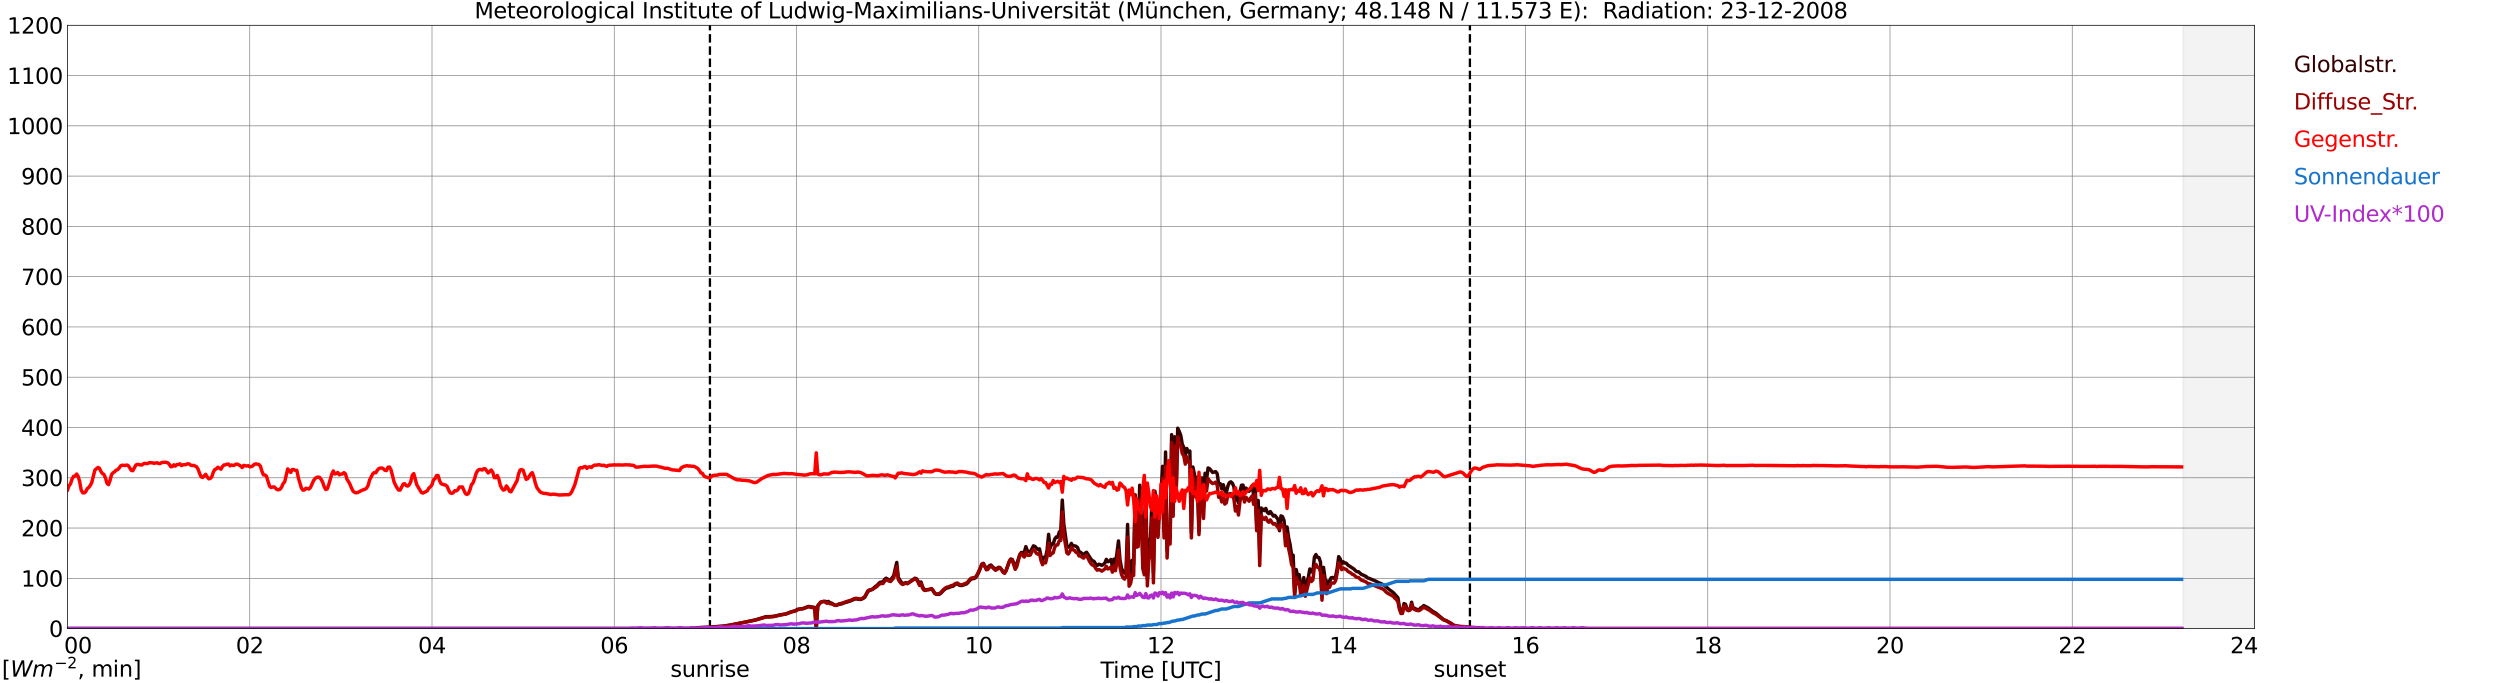 <?xml version="1.0" encoding="utf-8" standalone="no"?>
<!DOCTYPE svg PUBLIC "-//W3C//DTD SVG 1.1//EN"
  "http://www.w3.org/Graphics/SVG/1.1/DTD/svg11.dtd">
<svg xmlns:xlink="http://www.w3.org/1999/xlink" width="1085.4pt" height="296.64pt" viewBox="0 0 1085.4 296.64" xmlns="http://www.w3.org/2000/svg" version="1.1">
 <defs>
  <style type="text/css">*{stroke-linejoin: round; stroke-linecap: butt}</style>
 </defs>
 <g id="figure_1">
  <g id="patch_1">
   <path d="M 0 296.64 
L 1085.4 296.64 
L 1085.4 0 
L 0 0 
z
" style="fill: #ffffff"/>
  </g>
  <g id="axes_1">
   <g id="patch_2">
    <path d="M 29.306 272.909 
L 978.814 272.909 
L 978.814 10.976 
L 29.306 10.976 
z
" style="fill: #ffffff"/>
   </g>
   <g id="patch_3">
    <path d="M 947.823 272.909 
L 978.814 272.909 
L 978.814 10.976 
L 947.823 10.976 
z
" clip-path="url(#p519f19c540)" style="fill: #d3d3d3; opacity: 0.25; stroke: #d3d3d3; stroke-linejoin: miter"/>
   </g>
   <g id="matplotlib.axis_1">
    <g id="xtick_1">
     <g id="line2d_1">
      <path d="M 29.306 272.909 
L 29.306 10.976 
" clip-path="url(#p519f19c540)" style="fill: none; stroke: #808080; stroke-width: 0.3; stroke-linecap: square"/>
     </g>
     <g id="line2d_2"/>
     <g id="text_1">
      <!--    00 -->
      <g transform="translate(18.733 283.627) scale(0.095 -0.095)">
       <defs>
        <path id="DejaVuSans-20" transform="scale(0.016)"/>
        <path id="DejaVuSans-30" d="M 2034 4250 
Q 1547 4250 1301 3770 
Q 1056 3291 1056 2328 
Q 1056 1369 1301 889 
Q 1547 409 2034 409 
Q 2525 409 2770 889 
Q 3016 1369 3016 2328 
Q 3016 3291 2770 3770 
Q 2525 4250 2034 4250 
z
M 2034 4750 
Q 2819 4750 3233 4129 
Q 3647 3509 3647 2328 
Q 3647 1150 3233 529 
Q 2819 -91 2034 -91 
Q 1250 -91 836 529 
Q 422 1150 422 2328 
Q 422 3509 836 4129 
Q 1250 4750 2034 4750 
z
" transform="scale(0.016)"/>
       </defs>
       <use xlink:href="#DejaVuSans-20"/>
       <use xlink:href="#DejaVuSans-20" transform="translate(31.787 0)"/>
       <use xlink:href="#DejaVuSans-20" transform="translate(63.574 0)"/>
       <use xlink:href="#DejaVuSans-30" transform="translate(95.361 0)"/>
       <use xlink:href="#DejaVuSans-30" transform="translate(158.984 0)"/>
      </g>
     </g>
    </g>
    <g id="xtick_2">
     <g id="line2d_3">
      <path d="M 108.431 272.909 
L 108.431 10.976 
" clip-path="url(#p519f19c540)" style="fill: none; stroke: #808080; stroke-width: 0.3; stroke-linecap: square"/>
     </g>
     <g id="line2d_4"/>
     <g id="text_2">
      <!-- 02 -->
      <g transform="translate(102.387 283.627) scale(0.095 -0.095)">
       <defs>
        <path id="DejaVuSans-32" d="M 1228 531 
L 3431 531 
L 3431 0 
L 469 0 
L 469 531 
Q 828 903 1448 1529 
Q 2069 2156 2228 2338 
Q 2531 2678 2651 2914 
Q 2772 3150 2772 3378 
Q 2772 3750 2511 3984 
Q 2250 4219 1831 4219 
Q 1534 4219 1204 4116 
Q 875 4013 500 3803 
L 500 4441 
Q 881 4594 1212 4672 
Q 1544 4750 1819 4750 
Q 2544 4750 2975 4387 
Q 3406 4025 3406 3419 
Q 3406 3131 3298 2873 
Q 3191 2616 2906 2266 
Q 2828 2175 2409 1742 
Q 1991 1309 1228 531 
z
" transform="scale(0.016)"/>
       </defs>
       <use xlink:href="#DejaVuSans-30"/>
       <use xlink:href="#DejaVuSans-32" transform="translate(63.623 0)"/>
      </g>
     </g>
    </g>
    <g id="xtick_3">
     <g id="line2d_5">
      <path d="M 187.557 272.909 
L 187.557 10.976 
" clip-path="url(#p519f19c540)" style="fill: none; stroke: #808080; stroke-width: 0.3; stroke-linecap: square"/>
     </g>
     <g id="line2d_6"/>
     <g id="text_3">
      <!-- 04 -->
      <g transform="translate(181.513 283.627) scale(0.095 -0.095)">
       <defs>
        <path id="DejaVuSans-34" d="M 2419 4116 
L 825 1625 
L 2419 1625 
L 2419 4116 
z
M 2253 4666 
L 3047 4666 
L 3047 1625 
L 3713 1625 
L 3713 1100 
L 3047 1100 
L 3047 0 
L 2419 0 
L 2419 1100 
L 313 1100 
L 313 1709 
L 2253 4666 
z
" transform="scale(0.016)"/>
       </defs>
       <use xlink:href="#DejaVuSans-30"/>
       <use xlink:href="#DejaVuSans-34" transform="translate(63.623 0)"/>
      </g>
     </g>
    </g>
    <g id="xtick_4">
     <g id="line2d_7">
      <path d="M 266.683 272.909 
L 266.683 10.976 
" clip-path="url(#p519f19c540)" style="fill: none; stroke: #808080; stroke-width: 0.3; stroke-linecap: square"/>
     </g>
     <g id="line2d_8"/>
     <g id="text_4">
      <!-- 06 -->
      <g transform="translate(260.638 283.627) scale(0.095 -0.095)">
       <defs>
        <path id="DejaVuSans-36" d="M 2113 2584 
Q 1688 2584 1439 2293 
Q 1191 2003 1191 1497 
Q 1191 994 1439 701 
Q 1688 409 2113 409 
Q 2538 409 2786 701 
Q 3034 994 3034 1497 
Q 3034 2003 2786 2293 
Q 2538 2584 2113 2584 
z
M 3366 4563 
L 3366 3988 
Q 3128 4100 2886 4159 
Q 2644 4219 2406 4219 
Q 1781 4219 1451 3797 
Q 1122 3375 1075 2522 
Q 1259 2794 1537 2939 
Q 1816 3084 2150 3084 
Q 2853 3084 3261 2657 
Q 3669 2231 3669 1497 
Q 3669 778 3244 343 
Q 2819 -91 2113 -91 
Q 1303 -91 875 529 
Q 447 1150 447 2328 
Q 447 3434 972 4092 
Q 1497 4750 2381 4750 
Q 2619 4750 2861 4703 
Q 3103 4656 3366 4563 
z
" transform="scale(0.016)"/>
       </defs>
       <use xlink:href="#DejaVuSans-30"/>
       <use xlink:href="#DejaVuSans-36" transform="translate(63.623 0)"/>
      </g>
     </g>
    </g>
    <g id="xtick_5">
     <g id="line2d_9">
      <path d="M 345.808 272.909 
L 345.808 10.976 
" clip-path="url(#p519f19c540)" style="fill: none; stroke: #808080; stroke-width: 0.3; stroke-linecap: square"/>
     </g>
     <g id="line2d_10"/>
     <g id="text_5">
      <!-- 08 -->
      <g transform="translate(339.764 283.627) scale(0.095 -0.095)">
       <defs>
        <path id="DejaVuSans-38" d="M 2034 2216 
Q 1584 2216 1326 1975 
Q 1069 1734 1069 1313 
Q 1069 891 1326 650 
Q 1584 409 2034 409 
Q 2484 409 2743 651 
Q 3003 894 3003 1313 
Q 3003 1734 2745 1975 
Q 2488 2216 2034 2216 
z
M 1403 2484 
Q 997 2584 770 2862 
Q 544 3141 544 3541 
Q 544 4100 942 4425 
Q 1341 4750 2034 4750 
Q 2731 4750 3128 4425 
Q 3525 4100 3525 3541 
Q 3525 3141 3298 2862 
Q 3072 2584 2669 2484 
Q 3125 2378 3379 2068 
Q 3634 1759 3634 1313 
Q 3634 634 3220 271 
Q 2806 -91 2034 -91 
Q 1263 -91 848 271 
Q 434 634 434 1313 
Q 434 1759 690 2068 
Q 947 2378 1403 2484 
z
M 1172 3481 
Q 1172 3119 1398 2916 
Q 1625 2713 2034 2713 
Q 2441 2713 2670 2916 
Q 2900 3119 2900 3481 
Q 2900 3844 2670 4047 
Q 2441 4250 2034 4250 
Q 1625 4250 1398 4047 
Q 1172 3844 1172 3481 
z
" transform="scale(0.016)"/>
       </defs>
       <use xlink:href="#DejaVuSans-30"/>
       <use xlink:href="#DejaVuSans-38" transform="translate(63.623 0)"/>
      </g>
     </g>
    </g>
    <g id="xtick_6">
     <g id="line2d_11">
      <path d="M 424.934 272.909 
L 424.934 10.976 
" clip-path="url(#p519f19c540)" style="fill: none; stroke: #808080; stroke-width: 0.3; stroke-linecap: square"/>
     </g>
     <g id="line2d_12"/>
     <g id="text_6">
      <!-- 10 -->
      <g transform="translate(418.89 283.627) scale(0.095 -0.095)">
       <defs>
        <path id="DejaVuSans-31" d="M 794 531 
L 1825 531 
L 1825 4091 
L 703 3866 
L 703 4441 
L 1819 4666 
L 2450 4666 
L 2450 531 
L 3481 531 
L 3481 0 
L 794 0 
L 794 531 
z
" transform="scale(0.016)"/>
       </defs>
       <use xlink:href="#DejaVuSans-31"/>
       <use xlink:href="#DejaVuSans-30" transform="translate(63.623 0)"/>
      </g>
     </g>
    </g>
    <g id="xtick_7">
     <g id="line2d_13">
      <path d="M 504.06 272.909 
L 504.06 10.976 
" clip-path="url(#p519f19c540)" style="fill: none; stroke: #808080; stroke-width: 0.3; stroke-linecap: square"/>
     </g>
     <g id="line2d_14"/>
     <g id="text_7">
      <!-- 12 -->
      <g transform="translate(498.015 283.627) scale(0.095 -0.095)">
       <use xlink:href="#DejaVuSans-31"/>
       <use xlink:href="#DejaVuSans-32" transform="translate(63.623 0)"/>
      </g>
     </g>
    </g>
    <g id="xtick_8">
     <g id="line2d_15">
      <path d="M 583.185 272.909 
L 583.185 10.976 
" clip-path="url(#p519f19c540)" style="fill: none; stroke: #808080; stroke-width: 0.3; stroke-linecap: square"/>
     </g>
     <g id="line2d_16"/>
     <g id="text_8">
      <!-- 14 -->
      <g transform="translate(577.141 283.627) scale(0.095 -0.095)">
       <use xlink:href="#DejaVuSans-31"/>
       <use xlink:href="#DejaVuSans-34" transform="translate(63.623 0)"/>
      </g>
     </g>
    </g>
    <g id="xtick_9">
     <g id="line2d_17">
      <path d="M 662.311 272.909 
L 662.311 10.976 
" clip-path="url(#p519f19c540)" style="fill: none; stroke: #808080; stroke-width: 0.3; stroke-linecap: square"/>
     </g>
     <g id="line2d_18"/>
     <g id="text_9">
      <!-- 16 -->
      <g transform="translate(656.267 283.627) scale(0.095 -0.095)">
       <use xlink:href="#DejaVuSans-31"/>
       <use xlink:href="#DejaVuSans-36" transform="translate(63.623 0)"/>
      </g>
     </g>
    </g>
    <g id="xtick_10">
     <g id="line2d_19">
      <path d="M 741.437 272.909 
L 741.437 10.976 
" clip-path="url(#p519f19c540)" style="fill: none; stroke: #808080; stroke-width: 0.3; stroke-linecap: square"/>
     </g>
     <g id="line2d_20"/>
     <g id="text_10">
      <!-- 18 -->
      <g transform="translate(735.392 283.627) scale(0.095 -0.095)">
       <use xlink:href="#DejaVuSans-31"/>
       <use xlink:href="#DejaVuSans-38" transform="translate(63.623 0)"/>
      </g>
     </g>
    </g>
    <g id="xtick_11">
     <g id="line2d_21">
      <path d="M 820.562 272.909 
L 820.562 10.976 
" clip-path="url(#p519f19c540)" style="fill: none; stroke: #808080; stroke-width: 0.3; stroke-linecap: square"/>
     </g>
     <g id="line2d_22"/>
     <g id="text_11">
      <!-- 20 -->
      <g transform="translate(814.518 283.627) scale(0.095 -0.095)">
       <use xlink:href="#DejaVuSans-32"/>
       <use xlink:href="#DejaVuSans-30" transform="translate(63.623 0)"/>
      </g>
     </g>
    </g>
    <g id="xtick_12">
     <g id="line2d_23">
      <path d="M 899.688 272.909 
L 899.688 10.976 
" clip-path="url(#p519f19c540)" style="fill: none; stroke: #808080; stroke-width: 0.3; stroke-linecap: square"/>
     </g>
     <g id="line2d_24"/>
     <g id="text_12">
      <!-- 22 -->
      <g transform="translate(893.644 283.627) scale(0.095 -0.095)">
       <use xlink:href="#DejaVuSans-32"/>
       <use xlink:href="#DejaVuSans-32" transform="translate(63.623 0)"/>
      </g>
     </g>
    </g>
    <g id="xtick_13">
     <g id="line2d_25">
      <path d="M 978.814 272.909 
L 978.814 10.976 
" clip-path="url(#p519f19c540)" style="fill: none; stroke: #808080; stroke-width: 0.3; stroke-linecap: square"/>
     </g>
     <g id="line2d_26"/>
     <g id="text_13">
      <!-- 24    -->
      <g transform="translate(968.241 283.627) scale(0.095 -0.095)">
       <use xlink:href="#DejaVuSans-32"/>
       <use xlink:href="#DejaVuSans-34" transform="translate(63.623 0)"/>
       <use xlink:href="#DejaVuSans-20" transform="translate(127.246 0)"/>
       <use xlink:href="#DejaVuSans-20" transform="translate(159.033 0)"/>
       <use xlink:href="#DejaVuSans-20" transform="translate(190.82 0)"/>
      </g>
     </g>
    </g>
    <g id="text_14">
     <!-- Time [UTC] -->
     <g transform="translate(477.806 294.322) scale(0.095 -0.095)">
      <defs>
       <path id="DejaVuSans-54" d="M -19 4666 
L 3928 4666 
L 3928 4134 
L 2272 4134 
L 2272 0 
L 1638 0 
L 1638 4134 
L -19 4134 
L -19 4666 
z
" transform="scale(0.016)"/>
       <path id="DejaVuSans-69" d="M 603 3500 
L 1178 3500 
L 1178 0 
L 603 0 
L 603 3500 
z
M 603 4863 
L 1178 4863 
L 1178 4134 
L 603 4134 
L 603 4863 
z
" transform="scale(0.016)"/>
       <path id="DejaVuSans-6d" d="M 3328 2828 
Q 3544 3216 3844 3400 
Q 4144 3584 4550 3584 
Q 5097 3584 5394 3201 
Q 5691 2819 5691 2113 
L 5691 0 
L 5113 0 
L 5113 2094 
Q 5113 2597 4934 2840 
Q 4756 3084 4391 3084 
Q 3944 3084 3684 2787 
Q 3425 2491 3425 1978 
L 3425 0 
L 2847 0 
L 2847 2094 
Q 2847 2600 2669 2842 
Q 2491 3084 2119 3084 
Q 1678 3084 1418 2786 
Q 1159 2488 1159 1978 
L 1159 0 
L 581 0 
L 581 3500 
L 1159 3500 
L 1159 2956 
Q 1356 3278 1631 3431 
Q 1906 3584 2284 3584 
Q 2666 3584 2933 3390 
Q 3200 3197 3328 2828 
z
" transform="scale(0.016)"/>
       <path id="DejaVuSans-65" d="M 3597 1894 
L 3597 1613 
L 953 1613 
Q 991 1019 1311 708 
Q 1631 397 2203 397 
Q 2534 397 2845 478 
Q 3156 559 3463 722 
L 3463 178 
Q 3153 47 2828 -22 
Q 2503 -91 2169 -91 
Q 1331 -91 842 396 
Q 353 884 353 1716 
Q 353 2575 817 3079 
Q 1281 3584 2069 3584 
Q 2775 3584 3186 3129 
Q 3597 2675 3597 1894 
z
M 3022 2063 
Q 3016 2534 2758 2815 
Q 2500 3097 2075 3097 
Q 1594 3097 1305 2825 
Q 1016 2553 972 2059 
L 3022 2063 
z
" transform="scale(0.016)"/>
       <path id="DejaVuSans-5b" d="M 550 4863 
L 1875 4863 
L 1875 4416 
L 1125 4416 
L 1125 -397 
L 1875 -397 
L 1875 -844 
L 550 -844 
L 550 4863 
z
" transform="scale(0.016)"/>
       <path id="DejaVuSans-55" d="M 556 4666 
L 1191 4666 
L 1191 1831 
Q 1191 1081 1462 751 
Q 1734 422 2344 422 
Q 2950 422 3222 751 
Q 3494 1081 3494 1831 
L 3494 4666 
L 4128 4666 
L 4128 1753 
Q 4128 841 3676 375 
Q 3225 -91 2344 -91 
Q 1459 -91 1007 375 
Q 556 841 556 1753 
L 556 4666 
z
" transform="scale(0.016)"/>
       <path id="DejaVuSans-43" d="M 4122 4306 
L 4122 3641 
Q 3803 3938 3442 4084 
Q 3081 4231 2675 4231 
Q 1875 4231 1450 3742 
Q 1025 3253 1025 2328 
Q 1025 1406 1450 917 
Q 1875 428 2675 428 
Q 3081 428 3442 575 
Q 3803 722 4122 1019 
L 4122 359 
Q 3791 134 3420 21 
Q 3050 -91 2638 -91 
Q 1578 -91 968 557 
Q 359 1206 359 2328 
Q 359 3453 968 4101 
Q 1578 4750 2638 4750 
Q 3056 4750 3426 4639 
Q 3797 4528 4122 4306 
z
" transform="scale(0.016)"/>
       <path id="DejaVuSans-5d" d="M 1947 4863 
L 1947 -844 
L 622 -844 
L 622 -397 
L 1369 -397 
L 1369 4416 
L 622 4416 
L 622 4863 
L 1947 4863 
z
" transform="scale(0.016)"/>
      </defs>
      <use xlink:href="#DejaVuSans-54"/>
      <use xlink:href="#DejaVuSans-69" transform="translate(57.959 0)"/>
      <use xlink:href="#DejaVuSans-6d" transform="translate(85.742 0)"/>
      <use xlink:href="#DejaVuSans-65" transform="translate(183.154 0)"/>
      <use xlink:href="#DejaVuSans-20" transform="translate(244.678 0)"/>
      <use xlink:href="#DejaVuSans-5b" transform="translate(276.465 0)"/>
      <use xlink:href="#DejaVuSans-55" transform="translate(315.479 0)"/>
      <use xlink:href="#DejaVuSans-54" transform="translate(388.672 0)"/>
      <use xlink:href="#DejaVuSans-43" transform="translate(443.881 0)"/>
      <use xlink:href="#DejaVuSans-5d" transform="translate(513.705 0)"/>
     </g>
    </g>
   </g>
   <g id="matplotlib.axis_2">
    <g id="ytick_1">
     <g id="line2d_27">
      <path d="M 29.306 272.909 
L 978.814 272.909 
" clip-path="url(#p519f19c540)" style="fill: none; stroke: #808080; stroke-width: 0.3; stroke-linecap: square"/>
     </g>
     <g id="line2d_28"/>
     <g id="text_15">
      <!-- 0 -->
      <g transform="translate(21.261 276.518) scale(0.095 -0.095)">
       <use xlink:href="#DejaVuSans-30"/>
      </g>
     </g>
    </g>
    <g id="ytick_2">
     <g id="line2d_29">
      <path d="M 29.306 251.081 
L 978.814 251.081 
" clip-path="url(#p519f19c540)" style="fill: none; stroke: #808080; stroke-width: 0.3; stroke-linecap: square"/>
     </g>
     <g id="line2d_30"/>
     <g id="text_16">
      <!-- 100 -->
      <g transform="translate(9.173 254.69) scale(0.095 -0.095)">
       <use xlink:href="#DejaVuSans-31"/>
       <use xlink:href="#DejaVuSans-30" transform="translate(63.623 0)"/>
       <use xlink:href="#DejaVuSans-30" transform="translate(127.246 0)"/>
      </g>
     </g>
    </g>
    <g id="ytick_3">
     <g id="line2d_31">
      <path d="M 29.306 229.253 
L 978.814 229.253 
" clip-path="url(#p519f19c540)" style="fill: none; stroke: #808080; stroke-width: 0.3; stroke-linecap: square"/>
     </g>
     <g id="line2d_32"/>
     <g id="text_17">
      <!-- 200 -->
      <g transform="translate(9.173 232.863) scale(0.095 -0.095)">
       <use xlink:href="#DejaVuSans-32"/>
       <use xlink:href="#DejaVuSans-30" transform="translate(63.623 0)"/>
       <use xlink:href="#DejaVuSans-30" transform="translate(127.246 0)"/>
      </g>
     </g>
    </g>
    <g id="ytick_4">
     <g id="line2d_33">
      <path d="M 29.306 207.426 
L 978.814 207.426 
" clip-path="url(#p519f19c540)" style="fill: none; stroke: #808080; stroke-width: 0.3; stroke-linecap: square"/>
     </g>
     <g id="line2d_34"/>
     <g id="text_18">
      <!-- 300 -->
      <g transform="translate(9.173 211.035) scale(0.095 -0.095)">
       <defs>
        <path id="DejaVuSans-33" d="M 2597 2516 
Q 3050 2419 3304 2112 
Q 3559 1806 3559 1356 
Q 3559 666 3084 287 
Q 2609 -91 1734 -91 
Q 1441 -91 1130 -33 
Q 819 25 488 141 
L 488 750 
Q 750 597 1062 519 
Q 1375 441 1716 441 
Q 2309 441 2620 675 
Q 2931 909 2931 1356 
Q 2931 1769 2642 2001 
Q 2353 2234 1838 2234 
L 1294 2234 
L 1294 2753 
L 1863 2753 
Q 2328 2753 2575 2939 
Q 2822 3125 2822 3475 
Q 2822 3834 2567 4026 
Q 2313 4219 1838 4219 
Q 1578 4219 1281 4162 
Q 984 4106 628 3988 
L 628 4550 
Q 988 4650 1302 4700 
Q 1616 4750 1894 4750 
Q 2613 4750 3031 4423 
Q 3450 4097 3450 3541 
Q 3450 3153 3228 2886 
Q 3006 2619 2597 2516 
z
" transform="scale(0.016)"/>
       </defs>
       <use xlink:href="#DejaVuSans-33"/>
       <use xlink:href="#DejaVuSans-30" transform="translate(63.623 0)"/>
       <use xlink:href="#DejaVuSans-30" transform="translate(127.246 0)"/>
      </g>
     </g>
    </g>
    <g id="ytick_5">
     <g id="line2d_35">
      <path d="M 29.306 185.598 
L 978.814 185.598 
" clip-path="url(#p519f19c540)" style="fill: none; stroke: #808080; stroke-width: 0.3; stroke-linecap: square"/>
     </g>
     <g id="line2d_36"/>
     <g id="text_19">
      <!-- 400 -->
      <g transform="translate(9.173 189.207) scale(0.095 -0.095)">
       <use xlink:href="#DejaVuSans-34"/>
       <use xlink:href="#DejaVuSans-30" transform="translate(63.623 0)"/>
       <use xlink:href="#DejaVuSans-30" transform="translate(127.246 0)"/>
      </g>
     </g>
    </g>
    <g id="ytick_6">
     <g id="line2d_37">
      <path d="M 29.306 163.77 
L 978.814 163.77 
" clip-path="url(#p519f19c540)" style="fill: none; stroke: #808080; stroke-width: 0.3; stroke-linecap: square"/>
     </g>
     <g id="line2d_38"/>
     <g id="text_20">
      <!-- 500 -->
      <g transform="translate(9.173 167.379) scale(0.095 -0.095)">
       <defs>
        <path id="DejaVuSans-35" d="M 691 4666 
L 3169 4666 
L 3169 4134 
L 1269 4134 
L 1269 2991 
Q 1406 3038 1543 3061 
Q 1681 3084 1819 3084 
Q 2600 3084 3056 2656 
Q 3513 2228 3513 1497 
Q 3513 744 3044 326 
Q 2575 -91 1722 -91 
Q 1428 -91 1123 -41 
Q 819 9 494 109 
L 494 744 
Q 775 591 1075 516 
Q 1375 441 1709 441 
Q 2250 441 2565 725 
Q 2881 1009 2881 1497 
Q 2881 1984 2565 2268 
Q 2250 2553 1709 2553 
Q 1456 2553 1204 2497 
Q 953 2441 691 2322 
L 691 4666 
z
" transform="scale(0.016)"/>
       </defs>
       <use xlink:href="#DejaVuSans-35"/>
       <use xlink:href="#DejaVuSans-30" transform="translate(63.623 0)"/>
       <use xlink:href="#DejaVuSans-30" transform="translate(127.246 0)"/>
      </g>
     </g>
    </g>
    <g id="ytick_7">
     <g id="line2d_39">
      <path d="M 29.306 141.942 
L 978.814 141.942 
" clip-path="url(#p519f19c540)" style="fill: none; stroke: #808080; stroke-width: 0.3; stroke-linecap: square"/>
     </g>
     <g id="line2d_40"/>
     <g id="text_21">
      <!-- 600 -->
      <g transform="translate(9.173 145.551) scale(0.095 -0.095)">
       <use xlink:href="#DejaVuSans-36"/>
       <use xlink:href="#DejaVuSans-30" transform="translate(63.623 0)"/>
       <use xlink:href="#DejaVuSans-30" transform="translate(127.246 0)"/>
      </g>
     </g>
    </g>
    <g id="ytick_8">
     <g id="line2d_41">
      <path d="M 29.306 120.114 
L 978.814 120.114 
" clip-path="url(#p519f19c540)" style="fill: none; stroke: #808080; stroke-width: 0.3; stroke-linecap: square"/>
     </g>
     <g id="line2d_42"/>
     <g id="text_22">
      <!-- 700 -->
      <g transform="translate(9.173 123.724) scale(0.095 -0.095)">
       <defs>
        <path id="DejaVuSans-37" d="M 525 4666 
L 3525 4666 
L 3525 4397 
L 1831 0 
L 1172 0 
L 2766 4134 
L 525 4134 
L 525 4666 
z
" transform="scale(0.016)"/>
       </defs>
       <use xlink:href="#DejaVuSans-37"/>
       <use xlink:href="#DejaVuSans-30" transform="translate(63.623 0)"/>
       <use xlink:href="#DejaVuSans-30" transform="translate(127.246 0)"/>
      </g>
     </g>
    </g>
    <g id="ytick_9">
     <g id="line2d_43">
      <path d="M 29.306 98.287 
L 978.814 98.287 
" clip-path="url(#p519f19c540)" style="fill: none; stroke: #808080; stroke-width: 0.3; stroke-linecap: square"/>
     </g>
     <g id="line2d_44"/>
     <g id="text_23">
      <!-- 800 -->
      <g transform="translate(9.173 101.896) scale(0.095 -0.095)">
       <use xlink:href="#DejaVuSans-38"/>
       <use xlink:href="#DejaVuSans-30" transform="translate(63.623 0)"/>
       <use xlink:href="#DejaVuSans-30" transform="translate(127.246 0)"/>
      </g>
     </g>
    </g>
    <g id="ytick_10">
     <g id="line2d_45">
      <path d="M 29.306 76.459 
L 978.814 76.459 
" clip-path="url(#p519f19c540)" style="fill: none; stroke: #808080; stroke-width: 0.3; stroke-linecap: square"/>
     </g>
     <g id="line2d_46"/>
     <g id="text_24">
      <!-- 900 -->
      <g transform="translate(9.173 80.068) scale(0.095 -0.095)">
       <defs>
        <path id="DejaVuSans-39" d="M 703 97 
L 703 672 
Q 941 559 1184 500 
Q 1428 441 1663 441 
Q 2288 441 2617 861 
Q 2947 1281 2994 2138 
Q 2813 1869 2534 1725 
Q 2256 1581 1919 1581 
Q 1219 1581 811 2004 
Q 403 2428 403 3163 
Q 403 3881 828 4315 
Q 1253 4750 1959 4750 
Q 2769 4750 3195 4129 
Q 3622 3509 3622 2328 
Q 3622 1225 3098 567 
Q 2575 -91 1691 -91 
Q 1453 -91 1209 -44 
Q 966 3 703 97 
z
M 1959 2075 
Q 2384 2075 2632 2365 
Q 2881 2656 2881 3163 
Q 2881 3666 2632 3958 
Q 2384 4250 1959 4250 
Q 1534 4250 1286 3958 
Q 1038 3666 1038 3163 
Q 1038 2656 1286 2365 
Q 1534 2075 1959 2075 
z
" transform="scale(0.016)"/>
       </defs>
       <use xlink:href="#DejaVuSans-39"/>
       <use xlink:href="#DejaVuSans-30" transform="translate(63.623 0)"/>
       <use xlink:href="#DejaVuSans-30" transform="translate(127.246 0)"/>
      </g>
     </g>
    </g>
    <g id="ytick_11">
     <g id="line2d_47">
      <path d="M 29.306 54.631 
L 978.814 54.631 
" clip-path="url(#p519f19c540)" style="fill: none; stroke: #808080; stroke-width: 0.3; stroke-linecap: square"/>
     </g>
     <g id="line2d_48"/>
     <g id="text_25">
      <!-- 1000 -->
      <g transform="translate(3.128 58.24) scale(0.095 -0.095)">
       <use xlink:href="#DejaVuSans-31"/>
       <use xlink:href="#DejaVuSans-30" transform="translate(63.623 0)"/>
       <use xlink:href="#DejaVuSans-30" transform="translate(127.246 0)"/>
       <use xlink:href="#DejaVuSans-30" transform="translate(190.869 0)"/>
      </g>
     </g>
    </g>
    <g id="ytick_12">
     <g id="line2d_49">
      <path d="M 29.306 32.803 
L 978.814 32.803 
" clip-path="url(#p519f19c540)" style="fill: none; stroke: #808080; stroke-width: 0.3; stroke-linecap: square"/>
     </g>
     <g id="line2d_50"/>
     <g id="text_26">
      <!-- 1100 -->
      <g transform="translate(3.128 36.413) scale(0.095 -0.095)">
       <use xlink:href="#DejaVuSans-31"/>
       <use xlink:href="#DejaVuSans-31" transform="translate(63.623 0)"/>
       <use xlink:href="#DejaVuSans-30" transform="translate(127.246 0)"/>
       <use xlink:href="#DejaVuSans-30" transform="translate(190.869 0)"/>
      </g>
     </g>
    </g>
    <g id="ytick_13">
     <g id="line2d_51">
      <path d="M 29.306 10.976 
L 978.814 10.976 
" clip-path="url(#p519f19c540)" style="fill: none; stroke: #808080; stroke-width: 0.3; stroke-linecap: square"/>
     </g>
     <g id="line2d_52"/>
     <g id="text_27">
      <!-- 1200 -->
      <g transform="translate(3.128 14.585) scale(0.095 -0.095)">
       <use xlink:href="#DejaVuSans-31"/>
       <use xlink:href="#DejaVuSans-32" transform="translate(63.623 0)"/>
       <use xlink:href="#DejaVuSans-30" transform="translate(127.246 0)"/>
       <use xlink:href="#DejaVuSans-30" transform="translate(190.869 0)"/>
      </g>
     </g>
    </g>
   </g>
   <g id="line2d_53">
    <path d="M 308.224 272.909 
L 308.224 10.976 
" clip-path="url(#p519f19c540)" style="fill: none; stroke-dasharray: 3.7,1.6; stroke-dashoffset: 0; stroke: #000000"/>
   </g>
   <g id="line2d_54">
    <path d="M 638.178 272.909 
L 638.178 10.976 
" clip-path="url(#p519f19c540)" style="fill: none; stroke-dasharray: 3.7,1.6; stroke-dashoffset: 0; stroke: #000000"/>
   </g>
   <g id="line2d_55">
    <path d="M 29.306 272.909 
L 299.652 272.909 
L 300.311 272.594 
L 303.608 272.514 
L 306.905 272.389 
L 307.564 272.389 
L 308.224 272.267 
L 309.543 272.186 
L 314.158 271.817 
L 315.477 271.612 
L 316.796 271.449 
L 322.73 270.261 
L 325.368 269.687 
L 328.005 269.113 
L 332.621 267.723 
L 333.94 267.723 
L 335.918 267.559 
L 338.555 266.985 
L 341.193 266.533 
L 343.171 265.756 
L 345.149 265.182 
L 346.468 264.485 
L 348.446 264.241 
L 349.765 263.831 
L 350.424 263.462 
L 351.083 263.298 
L 353.721 263.708 
L 354.38 272.909 
L 355.04 263.202 
L 355.699 262.22 
L 356.359 261.482 
L 357.677 261.074 
L 358.337 261.074 
L 358.996 261.36 
L 359.655 261.115 
L 360.315 261.687 
L 360.974 261.812 
L 362.293 262.672 
L 362.952 262.875 
L 364.271 262.383 
L 365.59 262.139 
L 366.249 261.812 
L 368.227 261.237 
L 369.546 260.788 
L 370.865 260.172 
L 371.524 260.009 
L 372.843 260.172 
L 373.502 260.295 
L 374.162 260.092 
L 374.821 259.762 
L 375.481 259.271 
L 376.799 256.854 
L 377.459 256.324 
L 378.118 256.158 
L 378.777 255.831 
L 380.096 254.563 
L 380.756 254.194 
L 381.415 253.414 
L 382.074 252.843 
L 383.393 252.596 
L 384.053 251.531 
L 384.712 251.04 
L 386.031 251.819 
L 386.69 251.777 
L 388.009 249.935 
L 389.328 244.201 
L 389.987 250.631 
L 391.306 252.801 
L 391.965 253.375 
L 392.624 253.211 
L 393.284 252.923 
L 393.943 253.292 
L 397.24 251.04 
L 397.899 251.245 
L 398.559 252.227 
L 399.218 253.62 
L 399.878 252.679 
L 400.537 254.726 
L 401.196 255.831 
L 401.856 256.119 
L 402.515 255.994 
L 403.175 256.036 
L 404.493 255.709 
L 405.153 256.527 
L 405.812 257.592 
L 406.471 258.042 
L 407.79 258.042 
L 408.45 257.592 
L 409.768 256.2 
L 410.428 255.667 
L 411.087 255.298 
L 411.746 255.176 
L 413.065 254.643 
L 413.725 254.563 
L 414.384 253.988 
L 415.043 253.578 
L 415.703 253.456 
L 416.362 254.03 
L 417.022 254.194 
L 417.681 254.194 
L 419.659 253.497 
L 420.318 252.884 
L 420.978 252.024 
L 421.637 251.45 
L 422.297 251.245 
L 422.956 251.164 
L 423.615 250.754 
L 424.275 249.73 
L 424.934 248.46 
L 426.253 245.019 
L 426.912 244.611 
L 427.572 245.799 
L 428.231 246.739 
L 428.89 246.412 
L 429.55 245.635 
L 430.209 245.308 
L 431.528 246.617 
L 432.187 246.903 
L 432.847 246.822 
L 433.506 246.29 
L 434.165 246.412 
L 435.484 248.215 
L 436.144 248.584 
L 436.803 247.641 
L 438.122 243.996 
L 438.781 242.767 
L 439.44 242.85 
L 440.759 245.757 
L 441.419 244.897 
L 442.737 240.802 
L 443.397 239.859 
L 444.056 239.942 
L 444.716 239.82 
L 445.375 237.321 
L 446.034 239.082 
L 446.694 239.49 
L 447.353 239.615 
L 448.672 236.993 
L 449.331 237.24 
L 449.991 238.017 
L 450.65 238.508 
L 451.309 238.303 
L 451.969 241.54 
L 452.628 243.055 
L 453.287 241.948 
L 453.947 242.031 
L 454.606 238.836 
L 455.266 231.997 
L 455.925 237.976 
L 456.584 236.133 
L 457.244 236.214 
L 457.903 234.086 
L 458.563 233.143 
L 459.222 233.267 
L 459.881 231.015 
L 460.541 230.277 
L 461.2 217.132 
L 461.859 227.575 
L 463.178 236.91 
L 463.838 237.567 
L 464.497 237.24 
L 465.156 235.928 
L 465.816 237.074 
L 466.475 236.952 
L 467.134 237.157 
L 467.794 237.648 
L 468.453 239.451 
L 469.113 239.779 
L 470.431 240.883 
L 471.091 240.187 
L 471.75 239.779 
L 473.728 242.891 
L 474.388 243.463 
L 475.047 243.791 
L 475.706 244.939 
L 476.366 245.511 
L 477.025 244.98 
L 477.685 245.102 
L 478.344 245.471 
L 479.003 245.102 
L 479.663 244.487 
L 480.322 242.85 
L 480.981 243.874 
L 481.641 243.588 
L 482.3 242.931 
L 482.96 245.921 
L 483.619 242.767 
L 484.278 244.528 
L 484.938 240.187 
L 485.597 234.863 
L 486.256 243.013 
L 486.916 246.659 
L 487.575 248.296 
L 488.235 248.787 
L 488.894 247.641 
L 489.553 227.697 
L 490.213 251.04 
L 490.872 249.278 
L 491.532 243.26 
L 492.191 244.98 
L 492.85 215.124 
L 493.51 230.196 
L 494.169 230.851 
L 494.828 210.66 
L 495.488 214.592 
L 496.147 242.112 
L 496.807 243.954 
L 497.466 212.012 
L 498.125 251.245 
L 498.785 234.372 
L 499.444 235.396 
L 500.103 217.746 
L 500.763 248.542 
L 501.422 213.282 
L 502.082 218.523 
L 502.741 232.407 
L 503.4 218.769 
L 504.06 214.96 
L 504.719 202.471 
L 505.379 230.768 
L 506.038 196.245 
L 506.697 238.919 
L 507.357 228.762 
L 508.016 233.307 
L 508.675 188.71 
L 509.335 215.535 
L 509.994 189.651 
L 510.654 213.363 
L 511.313 185.925 
L 511.972 187.276 
L 512.632 189.038 
L 513.291 192.847 
L 513.95 194.239 
L 514.61 197.802 
L 515.269 194.73 
L 515.929 196.287 
L 516.588 195.835 
L 517.247 231.259 
L 517.907 202.757 
L 518.566 205.991 
L 519.226 210.66 
L 519.885 207.179 
L 520.544 230.604 
L 521.204 209.72 
L 521.863 207.467 
L 522.522 220.121 
L 523.182 205.5 
L 523.841 208.039 
L 524.501 203.167 
L 525.16 203.494 
L 526.479 205.131 
L 527.797 204.763 
L 528.457 205.664 
L 529.116 210.374 
L 529.776 210.006 
L 530.435 212.258 
L 531.094 210.455 
L 531.754 212.996 
L 532.413 213.895 
L 533.073 211.112 
L 533.732 209.556 
L 534.391 209.187 
L 535.051 209.8 
L 535.71 211.357 
L 536.369 217.213 
L 537.029 214.386 
L 537.688 218.359 
L 538.348 213.404 
L 539.007 210.66 
L 539.666 210.619 
L 540.326 214.059 
L 540.985 211.931 
L 542.304 213.282 
L 542.963 211.931 
L 543.623 211.152 
L 544.282 214.838 
L 544.941 210.824 
L 545.601 227.575 
L 546.26 217.296 
L 546.919 239.737 
L 547.579 220.572 
L 548.898 221.677 
L 549.557 220.736 
L 550.216 222.415 
L 550.876 222.987 
L 551.535 222.127 
L 552.854 224.052 
L 553.513 223.766 
L 554.832 225.444 
L 555.491 230.399 
L 556.151 223.971 
L 556.81 224.298 
L 557.47 225.977 
L 558.129 232.488 
L 558.788 228.804 
L 559.448 233.431 
L 560.107 236.461 
L 560.766 240.925 
L 561.426 241.047 
L 562.085 256.937 
L 562.745 247.272 
L 563.404 250.18 
L 564.063 249.483 
L 564.723 255.34 
L 565.382 255.381 
L 566.042 250.754 
L 566.701 255.994 
L 568.02 250.671 
L 568.679 247.028 
L 569.338 248.296 
L 569.998 248.132 
L 570.657 241.948 
L 571.317 240.761 
L 571.976 241.99 
L 572.635 242.071 
L 573.295 243.996 
L 573.954 257.675 
L 574.613 246.331 
L 575.273 251.203 
L 575.932 254.807 
L 576.592 252.268 
L 577.251 252.637 
L 577.91 250.834 
L 578.57 250.712 
L 579.229 251.123 
L 579.889 250.221 
L 580.548 246.822 
L 581.207 241.662 
L 581.867 242.645 
L 582.526 244.814 
L 583.185 243.915 
L 583.845 244.448 
L 584.504 244.528 
L 585.164 245.308 
L 587.801 247.028 
L 588.46 247.724 
L 589.12 248.215 
L 589.779 248.215 
L 591.098 249.402 
L 591.757 249.647 
L 593.076 250.262 
L 593.736 250.917 
L 594.395 251.081 
L 597.692 252.474 
L 598.351 252.923 
L 599.67 253.414 
L 600.989 254.111 
L 602.967 255.831 
L 604.945 257.306 
L 606.264 258.78 
L 606.923 259.517 
L 607.582 263.776 
L 608.242 265.496 
L 608.901 265.455 
L 609.561 262.056 
L 610.22 262.383 
L 610.879 264.35 
L 611.539 264.595 
L 612.198 264.514 
L 612.858 261.482 
L 613.517 264.062 
L 614.176 264.103 
L 614.836 264.472 
L 616.154 264.8 
L 616.814 263.898 
L 617.473 263.532 
L 618.133 262.916 
L 620.111 263.94 
L 621.429 264.963 
L 622.089 265.455 
L 623.408 266.192 
L 626.705 268.978 
L 628.023 269.51 
L 631.32 271.638 
L 633.298 272.049 
L 635.276 272.212 
L 637.255 272.418 
L 639.233 272.704 
L 643.848 272.909 
L 947.163 272.909 
L 947.163 272.909 
" clip-path="url(#p519f19c540)" style="fill: none; stroke: #330000; stroke-width: 1.5; stroke-linecap: square"/>
   </g>
   <g id="line2d_56">
    <path d="M 29.306 272.909 
L 299.652 272.909 
L 300.311 272.638 
L 304.927 272.429 
L 307.564 272.387 
L 310.202 272.134 
L 314.158 271.883 
L 314.818 271.715 
L 316.136 271.547 
L 328.005 269.237 
L 332.621 267.853 
L 333.94 267.895 
L 335.918 267.727 
L 337.236 267.391 
L 339.215 266.93 
L 341.193 266.594 
L 343.83 265.586 
L 345.149 265.376 
L 346.468 264.662 
L 347.787 264.411 
L 348.446 264.37 
L 351.083 263.403 
L 352.402 263.78 
L 353.721 263.907 
L 354.38 272.909 
L 355.04 262.96 
L 356.359 261.366 
L 357.018 261.198 
L 357.677 261.155 
L 358.337 261.449 
L 358.996 261.912 
L 359.655 261.659 
L 360.315 262.122 
L 360.974 262.122 
L 362.293 262.709 
L 362.952 262.835 
L 364.271 262.204 
L 365.59 261.868 
L 368.227 260.945 
L 369.546 260.567 
L 370.865 259.895 
L 371.524 259.771 
L 372.184 259.812 
L 373.502 260.148 
L 374.162 259.895 
L 374.821 259.517 
L 375.481 258.972 
L 376.799 256.497 
L 377.459 256.119 
L 378.118 255.951 
L 378.777 255.909 
L 380.756 254.606 
L 381.415 253.892 
L 382.074 253.39 
L 383.393 253.305 
L 384.053 252.341 
L 384.712 251.753 
L 385.371 251.963 
L 386.031 252.299 
L 386.69 252.467 
L 388.009 250.871 
L 388.668 248.226 
L 389.328 246.043 
L 389.987 251.5 
L 390.646 252.592 
L 391.306 253.39 
L 391.965 253.768 
L 393.284 253.096 
L 393.943 253.432 
L 397.24 251.249 
L 397.899 251.627 
L 398.559 252.677 
L 399.218 254.146 
L 399.878 253.305 
L 400.537 255.405 
L 401.196 256.243 
L 401.856 256.37 
L 402.515 256.075 
L 403.834 255.741 
L 404.493 255.573 
L 405.153 256.411 
L 405.812 257.503 
L 406.471 257.924 
L 407.79 257.756 
L 408.45 257.252 
L 409.768 255.824 
L 410.428 255.279 
L 411.087 254.942 
L 411.746 254.818 
L 413.065 254.229 
L 413.725 254.146 
L 414.384 253.6 
L 415.043 253.264 
L 415.703 253.137 
L 416.362 253.683 
L 417.022 253.936 
L 417.681 253.892 
L 419.659 253.096 
L 420.318 252.467 
L 420.978 251.585 
L 421.637 251.04 
L 422.297 250.871 
L 422.956 250.83 
L 423.615 250.452 
L 424.275 249.402 
L 425.593 246.674 
L 426.253 244.91 
L 426.912 244.659 
L 428.231 247.388 
L 428.89 247.22 
L 429.55 246.296 
L 430.209 245.707 
L 432.187 247.597 
L 432.847 247.303 
L 433.506 246.547 
L 434.165 246.589 
L 434.825 247.303 
L 435.484 248.479 
L 436.144 248.94 
L 436.803 247.848 
L 438.122 243.946 
L 438.781 242.813 
L 439.44 243.19 
L 440.759 247.178 
L 441.419 246.087 
L 442.737 241.008 
L 443.397 240.377 
L 444.056 241.259 
L 444.716 241.846 
L 445.375 239.663 
L 446.034 241.049 
L 446.694 241.132 
L 447.353 240.964 
L 448.012 239.453 
L 448.672 238.657 
L 449.331 239.244 
L 449.991 240.25 
L 450.65 240.63 
L 451.309 240.209 
L 451.969 243.441 
L 452.628 245.161 
L 453.287 244.028 
L 453.947 244.365 
L 454.606 241.595 
L 455.266 235.928 
L 455.925 241.176 
L 456.584 240.377 
L 457.244 240.041 
L 457.903 237.648 
L 458.563 236.598 
L 459.222 236.557 
L 459.881 234.752 
L 460.541 234.627 
L 461.2 222.201 
L 461.859 232.023 
L 463.178 240.041 
L 463.838 240.545 
L 464.497 239.412 
L 465.156 237.775 
L 465.816 238.698 
L 466.475 238.908 
L 467.134 239.79 
L 467.794 239.916 
L 468.453 241.341 
L 469.113 241.468 
L 470.431 242.308 
L 471.091 241.553 
L 471.75 241.132 
L 473.069 243.777 
L 473.728 244.827 
L 474.388 245.373 
L 475.047 245.583 
L 475.706 246.798 
L 476.366 247.556 
L 477.025 247.261 
L 477.685 247.512 
L 478.344 247.975 
L 479.663 247.052 
L 480.322 245.875 
L 480.981 247.01 
L 481.641 246.842 
L 482.3 246.17 
L 482.96 248.394 
L 483.619 245.666 
L 484.278 247.765 
L 484.938 244.07 
L 485.597 238.908 
L 486.256 246.253 
L 486.916 249.444 
L 487.575 250.83 
L 488.235 251.417 
L 488.894 250.284 
L 489.553 233.241 
L 490.213 254.482 
L 490.872 253.305 
L 491.532 249.527 
L 492.191 249.822 
L 492.85 214.814 
L 493.51 237.565 
L 494.169 237.271 
L 494.828 217.584 
L 495.488 222.495 
L 496.147 246.842 
L 496.807 249.571 
L 497.466 217.962 
L 498.125 254.355 
L 498.785 243.19 
L 499.444 240.294 
L 500.103 224.846 
L 500.763 253.054 
L 501.422 223.377 
L 502.082 221.404 
L 502.741 233.283 
L 503.4 218.59 
L 504.06 216.074 
L 504.719 207.594 
L 505.379 233.536 
L 506.038 202.597 
L 506.697 242.267 
L 507.357 228.791 
L 508.016 236.179 
L 508.675 192.146 
L 509.335 224.132 
L 509.994 193.657 
L 510.654 213.555 
L 511.313 189.712 
L 511.972 193.028 
L 512.632 193.447 
L 513.291 196.931 
L 513.95 197.898 
L 514.61 201.506 
L 515.269 198.317 
L 515.929 200.668 
L 516.588 200.373 
L 517.247 233.536 
L 517.907 207.175 
L 518.566 210.322 
L 519.226 215.947 
L 519.885 212.086 
L 520.544 232.108 
L 521.204 213.847 
L 521.863 212.254 
L 522.522 225.097 
L 523.182 211.077 
L 523.841 213.177 
L 524.501 207.845 
L 525.16 208.812 
L 526.479 209.944 
L 527.138 209.735 
L 527.797 209.314 
L 528.457 210.7 
L 529.116 215.906 
L 529.776 215.316 
L 530.435 217.92 
L 531.094 215.989 
L 531.754 218.844 
L 532.413 218.298 
L 533.073 214.982 
L 533.732 214.351 
L 534.391 214.31 
L 535.051 215.024 
L 535.71 216.661 
L 536.369 221.865 
L 537.029 219.808 
L 537.688 223.587 
L 538.348 217.711 
L 539.007 214.982 
L 539.666 214.856 
L 540.326 217.962 
L 540.985 215.906 
L 542.304 217.626 
L 542.963 216.198 
L 543.623 215.316 
L 544.282 218.968 
L 544.941 214.602 
L 545.601 230.428 
L 546.26 221.445 
L 546.919 245.541 
L 547.579 223.755 
L 548.238 224.929 
L 548.898 225.475 
L 549.557 224.593 
L 550.216 226.147 
L 550.876 226.734 
L 551.535 225.728 
L 552.195 226.776 
L 552.854 227.575 
L 553.513 227.322 
L 555.491 229.758 
L 556.151 227.658 
L 556.81 227.784 
L 557.47 229.295 
L 558.129 236.934 
L 558.788 231.899 
L 559.448 238.111 
L 560.107 241.176 
L 560.766 245.161 
L 561.426 246.338 
L 562.085 259.393 
L 562.745 250.83 
L 563.404 253.432 
L 564.063 252.845 
L 564.723 258.258 
L 565.382 257.797 
L 566.042 254.146 
L 566.701 258.889 
L 568.679 250.871 
L 569.338 252.467 
L 569.998 251.795 
L 570.657 246.211 
L 571.317 245.037 
L 571.976 246.296 
L 572.635 246.338 
L 573.295 248.27 
L 573.954 260.567 
L 574.613 249.907 
L 575.273 254.314 
L 575.932 257.756 
L 576.592 254.691 
L 577.251 254.984 
L 577.91 253.137 
L 579.229 253.137 
L 579.889 252.089 
L 580.548 248.73 
L 581.207 244.365 
L 581.867 245.246 
L 582.526 247.303 
L 583.185 246.589 
L 583.845 247.052 
L 584.504 247.178 
L 585.164 248.016 
L 586.482 248.772 
L 587.142 249.361 
L 587.801 249.571 
L 588.46 250.241 
L 589.12 250.703 
L 589.779 250.703 
L 591.098 251.921 
L 591.757 252.089 
L 593.076 252.677 
L 593.736 253.222 
L 595.054 253.6 
L 600.329 255.698 
L 600.989 256.16 
L 601.648 256.916 
L 602.307 257.461 
L 604.945 258.93 
L 605.604 259.771 
L 606.264 260.275 
L 606.923 261.323 
L 607.582 264.597 
L 608.242 266.36 
L 608.901 266.319 
L 609.561 263.128 
L 610.22 263.128 
L 610.879 264.85 
L 611.539 265.142 
L 612.198 264.891 
L 612.858 262.331 
L 613.517 264.261 
L 614.836 264.933 
L 615.495 265.101 
L 616.154 265.101 
L 617.473 264.136 
L 618.133 263.632 
L 620.77 265.06 
L 622.089 266.024 
L 623.408 266.697 
L 626.705 269.13 
L 628.023 269.593 
L 630.001 270.599 
L 631.32 271.523 
L 633.958 271.944 
L 635.276 272.027 
L 636.595 272.112 
L 638.573 272.322 
L 639.233 272.446 
L 641.87 272.531 
L 643.189 272.658 
L 643.848 272.658 
L 645.167 272.909 
L 947.163 272.909 
L 947.163 272.909 
" clip-path="url(#p519f19c540)" style="fill: none; stroke: #990000; stroke-width: 1.5; stroke-linecap: square"/>
   </g>
   <g id="line2d_57">
    <path d="M 29.306 212.717 
L 29.965 210.872 
L 30.625 210.045 
L 31.284 207.967 
L 31.943 206.808 
L 32.603 206.705 
L 33.262 205.806 
L 33.921 206.799 
L 34.581 209.032 
L 35.24 212.727 
L 35.9 213.935 
L 36.559 214 
L 37.218 213.472 
L 37.878 212.164 
L 38.537 211.59 
L 39.197 210.75 
L 39.856 209.423 
L 41.175 204.125 
L 42.493 202.962 
L 43.153 203.241 
L 43.812 204.686 
L 44.472 205.603 
L 45.131 205.97 
L 45.79 207.515 
L 46.45 209.803 
L 47.109 210.414 
L 47.768 208.633 
L 48.428 206.055 
L 49.087 205.269 
L 49.747 204.791 
L 50.406 204.143 
L 51.065 203.911 
L 51.725 203.193 
L 52.384 202.257 
L 53.043 201.973 
L 54.362 202.084 
L 55.022 201.881 
L 55.681 202.143 
L 57 204.184 
L 57.659 204.367 
L 58.978 201.91 
L 59.637 201.626 
L 60.297 201.659 
L 60.956 201.859 
L 61.615 201.873 
L 62.275 201.342 
L 62.934 201.172 
L 63.594 201.309 
L 64.253 201.183 
L 64.912 200.836 
L 66.231 200.969 
L 66.89 201.157 
L 68.209 200.91 
L 68.869 201.216 
L 69.528 201.268 
L 70.187 200.823 
L 71.506 200.683 
L 72.166 200.735 
L 72.825 200.923 
L 73.484 201.539 
L 74.144 202.621 
L 74.803 202.562 
L 75.462 201.811 
L 76.122 202.37 
L 76.781 201.696 
L 77.441 201.689 
L 78.1 201.392 
L 78.759 202.134 
L 79.419 201.796 
L 80.737 201.711 
L 81.397 201.351 
L 82.056 201.399 
L 82.716 201.914 
L 83.375 202.137 
L 84.034 202.025 
L 85.353 202.641 
L 86.013 203.748 
L 86.672 205.553 
L 87.331 207.015 
L 87.991 207.295 
L 89.309 205.928 
L 89.969 207.059 
L 90.628 207.875 
L 91.288 207.735 
L 91.947 207.011 
L 92.606 205.018 
L 93.266 203.828 
L 93.925 203.584 
L 94.584 202.877 
L 95.244 203.213 
L 95.903 203.713 
L 96.563 202.584 
L 97.222 201.866 
L 97.881 201.814 
L 98.541 201.53 
L 99.2 201.482 
L 99.86 202.25 
L 100.519 201.877 
L 101.178 202.082 
L 101.838 201.927 
L 102.497 201.499 
L 103.156 201.554 
L 104.475 202.32 
L 105.135 202.988 
L 105.794 202.065 
L 107.113 202.331 
L 107.772 202.191 
L 108.431 202.652 
L 109.091 202.564 
L 109.75 202.257 
L 110.41 201.587 
L 111.069 201.401 
L 112.388 201.659 
L 113.047 202.37 
L 113.707 204.568 
L 114.366 206.17 
L 115.025 206.208 
L 115.685 206.734 
L 117.003 211.003 
L 117.663 211.647 
L 118.322 211.453 
L 118.982 211.387 
L 120.3 212.57 
L 120.96 212.629 
L 121.619 212.398 
L 122.278 211.448 
L 122.938 209.931 
L 123.597 209.213 
L 124.916 203.588 
L 126.235 205.107 
L 126.894 203.824 
L 127.553 203.9 
L 128.213 204.223 
L 128.872 204.208 
L 129.532 207.46 
L 130.85 211.865 
L 131.51 212.815 
L 132.169 212.712 
L 132.829 211.977 
L 134.147 212.302 
L 134.807 211.612 
L 136.125 208.676 
L 136.785 207.783 
L 137.444 207.286 
L 138.104 207.137 
L 138.763 207.273 
L 139.422 208.102 
L 140.082 209.355 
L 140.741 211.291 
L 141.4 212.518 
L 142.06 212.289 
L 142.719 210.462 
L 144.038 205.878 
L 144.697 204.472 
L 145.357 205.778 
L 146.016 205.57 
L 146.676 205.142 
L 147.335 206.162 
L 147.994 205.821 
L 148.654 205.797 
L 149.313 205.208 
L 149.972 205.705 
L 150.632 208.067 
L 151.291 209.069 
L 151.951 210.278 
L 152.61 211.898 
L 153.269 213.195 
L 153.929 213.771 
L 154.588 213.952 
L 155.247 213.86 
L 156.566 213.157 
L 157.885 212.577 
L 158.544 212.372 
L 159.204 211.865 
L 159.863 210.645 
L 160.523 208.257 
L 161.841 205.723 
L 162.501 205.164 
L 163.16 205.238 
L 163.819 204.171 
L 164.479 203.438 
L 165.138 203.213 
L 165.798 203.178 
L 166.457 203.512 
L 167.116 204.208 
L 167.776 204.3 
L 168.435 202.883 
L 169.094 202.75 
L 169.754 203.972 
L 171.073 209.135 
L 171.732 210.636 
L 172.391 211.815 
L 173.051 212.756 
L 173.71 212.771 
L 175.029 210.185 
L 175.688 209.986 
L 176.348 210.844 
L 177.007 211.029 
L 177.666 210.497 
L 178.326 209.161 
L 178.985 206.349 
L 179.645 205.638 
L 180.963 210.481 
L 182.941 213.821 
L 183.601 214.068 
L 184.92 213.437 
L 185.579 213 
L 186.238 211.867 
L 186.898 211.35 
L 187.557 210.438 
L 188.217 208.32 
L 188.876 207.81 
L 189.535 206.496 
L 190.195 206.43 
L 190.854 208.72 
L 191.513 210.023 
L 192.173 210.278 
L 193.492 210.625 
L 194.151 211.219 
L 194.81 212.848 
L 195.47 213.991 
L 196.129 214.216 
L 196.788 213.915 
L 197.448 213.02 
L 198.107 213.12 
L 198.767 212.636 
L 199.426 211.451 
L 200.745 211.403 
L 202.063 214.295 
L 202.723 214.664 
L 203.382 214.255 
L 204.042 212.614 
L 204.701 210.407 
L 205.36 209.691 
L 206.02 207.884 
L 206.679 205.651 
L 207.339 204.359 
L 207.998 203.896 
L 208.657 203.791 
L 209.317 204.073 
L 209.976 203.516 
L 210.635 203.505 
L 211.954 205.313 
L 213.273 204.057 
L 213.932 205.007 
L 214.592 207.358 
L 215.251 207.395 
L 215.91 206.439 
L 216.57 207.943 
L 217.229 210.691 
L 217.889 212.029 
L 218.548 212.797 
L 219.207 212.507 
L 219.867 210.966 
L 220.526 211.852 
L 221.186 213.26 
L 221.845 213.522 
L 224.482 208.705 
L 225.142 205.806 
L 225.801 204.077 
L 226.461 203.859 
L 227.12 204.158 
L 228.439 208.102 
L 229.098 207.821 
L 230.417 205.791 
L 231.076 205.217 
L 231.736 206.991 
L 232.395 209.641 
L 233.054 211.625 
L 234.373 213.441 
L 235.033 213.889 
L 236.351 214.249 
L 237.011 214.21 
L 237.67 214.421 
L 238.329 214.496 
L 238.989 214.714 
L 240.308 214.524 
L 242.945 214.917 
L 245.583 214.777 
L 246.901 214.812 
L 247.561 214.452 
L 248.22 213.535 
L 249.539 210.536 
L 251.517 203.352 
L 252.176 202.992 
L 252.836 203.158 
L 253.495 202.68 
L 254.155 202.523 
L 254.814 203.37 
L 255.473 202.767 
L 256.133 202.661 
L 256.792 202.975 
L 257.451 202.292 
L 258.111 201.921 
L 258.77 201.969 
L 260.089 201.742 
L 261.408 202.108 
L 262.067 201.951 
L 263.386 202.495 
L 264.045 202.082 
L 264.705 201.975 
L 266.023 201.897 
L 266.683 201.809 
L 267.342 201.877 
L 269.32 201.838 
L 269.98 201.91 
L 271.958 201.783 
L 272.617 201.857 
L 273.277 201.814 
L 273.936 201.953 
L 274.595 201.977 
L 275.255 202.134 
L 275.914 202.746 
L 276.573 202.833 
L 279.87 202.436 
L 281.189 202.514 
L 282.508 202.418 
L 283.827 202.344 
L 285.145 202.377 
L 285.805 202.602 
L 287.124 202.855 
L 288.442 203.256 
L 289.102 203.355 
L 289.761 203.289 
L 291.739 203.968 
L 295.036 204.298 
L 295.696 203.184 
L 297.014 202.442 
L 298.333 202.191 
L 298.992 202.37 
L 299.652 202.276 
L 300.311 202.501 
L 300.971 202.401 
L 301.63 202.588 
L 302.949 203.398 
L 303.608 204.21 
L 304.267 205.273 
L 304.927 205.485 
L 305.586 206.583 
L 306.246 207.013 
L 307.564 207.43 
L 308.224 207.377 
L 309.543 206.413 
L 311.521 206.266 
L 312.18 205.998 
L 313.499 205.937 
L 315.477 205.946 
L 316.796 206.683 
L 318.774 207.81 
L 320.093 208.329 
L 321.411 208.329 
L 322.071 208.513 
L 322.73 208.502 
L 324.049 208.615 
L 325.368 208.783 
L 327.346 209.508 
L 328.005 209.504 
L 328.665 209.253 
L 330.643 207.851 
L 333.28 206.483 
L 335.258 206.039 
L 335.918 205.948 
L 336.577 206.029 
L 340.533 205.516 
L 341.193 205.633 
L 341.852 205.592 
L 342.512 205.712 
L 343.83 205.612 
L 345.149 205.86 
L 346.468 206.022 
L 348.446 206.164 
L 349.105 206.306 
L 350.424 206.14 
L 351.743 205.699 
L 353.062 205.647 
L 353.721 205.747 
L 354.38 196.625 
L 355.04 205.854 
L 355.699 206.101 
L 356.359 206.151 
L 357.677 205.743 
L 359.655 205.828 
L 360.974 205.186 
L 362.293 204.952 
L 364.93 205.147 
L 365.59 205.062 
L 366.249 205.092 
L 367.568 204.885 
L 368.887 204.852 
L 371.524 205.116 
L 372.184 204.92 
L 373.502 205.096 
L 374.821 205.745 
L 376.14 206.509 
L 376.799 206.618 
L 378.777 206.378 
L 381.415 206.502 
L 382.074 206.273 
L 382.734 206.166 
L 383.393 206.186 
L 384.053 206.413 
L 385.371 206.151 
L 386.69 206.572 
L 387.349 206.799 
L 388.009 206.834 
L 388.668 207.5 
L 389.987 205.42 
L 390.646 205.509 
L 391.306 205.278 
L 392.624 205.596 
L 394.603 205.799 
L 396.581 206.035 
L 397.899 205.764 
L 399.218 204.845 
L 399.878 205.43 
L 400.537 204.431 
L 401.196 204.666 
L 402.515 204.787 
L 404.493 204.852 
L 405.812 204.197 
L 406.471 204.084 
L 407.79 204.204 
L 409.109 204.708 
L 409.768 204.924 
L 410.428 204.996 
L 412.406 204.828 
L 413.065 204.968 
L 413.725 204.924 
L 415.043 205.201 
L 416.362 204.686 
L 417.022 204.791 
L 417.681 204.682 
L 418.34 204.898 
L 419 204.869 
L 420.978 205.341 
L 422.297 205.463 
L 422.956 205.564 
L 423.615 205.869 
L 424.275 206.354 
L 426.253 207.14 
L 428.231 206.024 
L 428.89 206.24 
L 431.528 205.823 
L 432.187 205.73 
L 432.847 205.854 
L 435.484 205.581 
L 436.803 206.524 
L 437.462 206.784 
L 438.122 206.838 
L 438.781 206.755 
L 440.1 206.253 
L 440.759 206.387 
L 442.078 207.576 
L 442.737 207.657 
L 443.397 207.877 
L 444.056 207.823 
L 444.716 207.997 
L 445.375 208.661 
L 446.034 205.716 
L 446.694 207.692 
L 447.353 207.502 
L 448.012 208.043 
L 448.672 208.172 
L 449.331 207.742 
L 449.991 207.714 
L 450.65 207.899 
L 451.309 208.366 
L 451.969 207.766 
L 452.628 208.486 
L 453.287 209.501 
L 453.947 209.525 
L 455.266 211.878 
L 455.925 210.206 
L 456.584 210.348 
L 457.244 208.591 
L 457.903 209.532 
L 459.222 208.956 
L 459.881 209.434 
L 460.541 209.067 
L 461.2 213.686 
L 461.859 206.83 
L 462.519 207.814 
L 463.178 207.513 
L 463.838 207.941 
L 464.497 208.159 
L 465.156 208.53 
L 465.816 207.842 
L 466.475 207.997 
L 467.134 207.661 
L 467.794 207.133 
L 470.431 207.404 
L 471.75 207.917 
L 472.409 207.895 
L 473.728 208.27 
L 475.047 209.768 
L 477.025 210.935 
L 477.685 210.344 
L 478.344 210.918 
L 479.663 211.601 
L 480.322 210.185 
L 480.981 209.947 
L 481.641 209.373 
L 482.3 210.106 
L 482.96 209.447 
L 483.619 212.014 
L 484.278 211.667 
L 484.938 212.826 
L 485.597 212.522 
L 486.256 209.728 
L 486.916 210.374 
L 487.575 211.258 
L 488.235 211.619 
L 488.894 213.053 
L 489.553 219.226 
L 490.213 212.773 
L 490.872 214.79 
L 491.532 211.926 
L 492.191 216.98 
L 492.85 226.42 
L 493.51 216.48 
L 494.169 220.943 
L 494.828 221.225 
L 495.488 222.76 
L 496.147 212.383 
L 496.807 206.402 
L 497.466 224.497 
L 498.125 209.72 
L 498.785 214.242 
L 499.444 219.887 
L 500.103 221.498 
L 500.763 212.994 
L 501.422 224.536 
L 502.082 215.19 
L 503.4 225.141 
L 504.06 210.204 
L 504.719 222.196 
L 505.379 208.801 
L 506.038 216.224 
L 507.357 199.984 
L 508.675 217.449 
L 509.335 207.5 
L 509.994 217.685 
L 510.654 211.728 
L 511.313 215.096 
L 511.972 217.645 
L 512.632 214.133 
L 513.291 212.706 
L 513.95 220.756 
L 514.61 212.869 
L 515.269 213.219 
L 515.929 211.697 
L 516.588 212.891 
L 517.247 203.916 
L 517.907 214.242 
L 518.566 214.336 
L 519.226 213.507 
L 519.885 217.687 
L 520.544 205.048 
L 521.204 216.676 
L 521.863 216.076 
L 522.522 210.368 
L 523.182 215.373 
L 523.841 217.049 
L 524.501 215.399 
L 525.16 214.24 
L 525.819 214.308 
L 526.479 214.063 
L 527.138 213.965 
L 527.797 213.638 
L 528.457 213.849 
L 529.116 214.428 
L 529.776 214.327 
L 530.435 213.574 
L 531.094 215.135 
L 531.754 214.79 
L 532.413 215.404 
L 533.073 215.351 
L 533.732 215.081 
L 534.391 215.552 
L 535.051 214.557 
L 535.71 214.332 
L 536.369 211.756 
L 537.029 214.485 
L 537.688 213.441 
L 538.348 215.187 
L 539.007 214.81 
L 539.666 213.515 
L 540.326 214.611 
L 540.985 213.662 
L 542.304 212.448 
L 542.963 212.064 
L 543.623 210.798 
L 544.282 210.154 
L 544.941 210.907 
L 545.601 208.657 
L 546.26 213.005 
L 546.919 204.206 
L 547.579 215.052 
L 548.238 212.983 
L 549.557 213.094 
L 550.216 212.324 
L 550.876 212.315 
L 551.535 212.553 
L 552.195 212.158 
L 552.854 212.086 
L 553.513 212.282 
L 554.173 211.71 
L 554.832 211.645 
L 555.491 207.284 
L 556.151 212.193 
L 556.81 212.287 
L 557.47 215.458 
L 558.129 212.603 
L 558.788 220.751 
L 559.448 212.649 
L 560.107 212.697 
L 560.766 212.45 
L 561.426 212.697 
L 562.085 210.822 
L 562.745 214.122 
L 563.404 212.909 
L 564.063 213.341 
L 564.723 211.778 
L 565.382 214.29 
L 566.042 214.269 
L 566.701 212.293 
L 567.36 214.07 
L 568.02 214.749 
L 568.679 214.083 
L 569.338 213.808 
L 569.998 215.323 
L 571.317 213.474 
L 571.976 213.011 
L 572.635 213.395 
L 573.295 212.592 
L 573.954 210.916 
L 574.613 215.273 
L 575.273 212.003 
L 575.932 212.193 
L 576.592 213.007 
L 577.251 212.514 
L 577.91 212.693 
L 578.57 212.509 
L 579.889 213.094 
L 580.548 213.542 
L 581.207 213.548 
L 581.867 213.007 
L 582.526 212.834 
L 583.185 213.079 
L 583.845 212.906 
L 584.504 213.094 
L 585.823 213.729 
L 586.482 213.819 
L 587.801 213.371 
L 588.46 212.902 
L 589.12 212.723 
L 589.779 212.837 
L 590.439 212.623 
L 591.757 212.824 
L 592.417 212.614 
L 593.076 212.671 
L 593.736 212.45 
L 594.395 212.487 
L 599.011 211.547 
L 600.329 210.997 
L 602.307 210.684 
L 603.626 210.479 
L 604.945 210.398 
L 606.923 210.855 
L 607.582 211.505 
L 608.242 211.147 
L 608.901 211.051 
L 609.561 211.282 
L 610.879 208.484 
L 611.539 208.689 
L 612.198 208.519 
L 612.858 207.89 
L 614.176 206.998 
L 614.836 207.041 
L 615.495 206.801 
L 616.154 206.808 
L 616.814 207.113 
L 617.473 206.662 
L 619.451 204.926 
L 620.111 204.697 
L 621.429 204.869 
L 622.089 205.048 
L 622.748 204.9 
L 623.408 204.54 
L 624.067 204.688 
L 624.726 205.011 
L 626.705 206.845 
L 627.364 206.978 
L 633.958 204.893 
L 634.617 205.035 
L 635.276 205.478 
L 636.595 206.775 
L 637.255 206.88 
L 638.573 204.835 
L 639.233 203.859 
L 639.892 203.285 
L 640.552 203.197 
L 641.211 203.344 
L 641.87 203.647 
L 642.53 203.789 
L 643.848 202.815 
L 644.508 202.691 
L 645.827 202.209 
L 647.805 201.988 
L 649.123 201.931 
L 649.783 201.805 
L 656.377 201.955 
L 657.036 201.831 
L 657.695 201.888 
L 658.355 201.763 
L 664.289 202.237 
L 665.608 202.519 
L 666.927 202.241 
L 667.586 202.252 
L 668.246 202.073 
L 670.224 201.901 
L 671.542 201.785 
L 673.521 201.82 
L 676.817 201.652 
L 677.477 201.763 
L 680.114 201.528 
L 681.433 201.816 
L 682.092 201.862 
L 682.752 202.041 
L 683.411 202.071 
L 684.071 202.279 
L 686.708 203.521 
L 688.027 203.745 
L 689.346 203.82 
L 690.005 203.972 
L 691.983 205.101 
L 692.643 204.983 
L 693.961 204.073 
L 694.621 204.025 
L 695.28 204.175 
L 695.939 204.186 
L 696.599 203.983 
L 698.577 202.724 
L 699.896 202.412 
L 702.533 202.265 
L 703.852 202.311 
L 706.49 202.231 
L 707.149 202.148 
L 707.808 202.191 
L 708.468 202.028 
L 709.127 202.154 
L 709.786 202.073 
L 710.446 202.161 
L 711.105 202.043 
L 720.996 201.934 
L 721.655 202.084 
L 725.612 202.141 
L 726.271 202.178 
L 726.93 202.091 
L 728.249 202.121 
L 729.568 202.065 
L 732.205 202.082 
L 732.865 201.977 
L 733.524 202.034 
L 734.184 201.942 
L 735.502 202.023 
L 736.162 201.894 
L 736.821 201.969 
L 738.14 201.89 
L 746.052 202.128 
L 748.69 201.986 
L 749.349 202.163 
L 750.668 202.124 
L 757.262 202.119 
L 761.218 201.982 
L 761.878 202.128 
L 763.856 202.073 
L 766.493 202.073 
L 779.681 202.209 
L 780.34 202.104 
L 781.659 202.213 
L 782.318 202.148 
L 783.637 202.158 
L 786.275 202.191 
L 786.934 202.086 
L 789.572 202.134 
L 791.55 202.128 
L 797.484 202.27 
L 801.44 202.198 
L 803.419 202.329 
L 808.694 202.549 
L 809.353 202.527 
L 810.012 202.65 
L 811.331 202.527 
L 815.947 202.65 
L 816.606 202.549 
L 817.265 202.595 
L 818.584 202.556 
L 819.903 202.663 
L 821.881 202.706 
L 826.497 202.671 
L 832.431 202.818 
L 836.388 202.532 
L 841.003 202.455 
L 845.619 202.877 
L 848.256 202.89 
L 852.213 202.772 
L 853.531 202.739 
L 856.828 202.953 
L 863.422 202.591 
L 864.741 202.693 
L 866.06 202.68 
L 873.313 202.434 
L 877.269 202.316 
L 878.588 202.276 
L 879.247 202.265 
L 879.907 202.394 
L 881.225 202.377 
L 883.204 202.383 
L 885.841 202.41 
L 887.819 202.427 
L 889.138 202.488 
L 898.369 202.434 
L 900.347 202.473 
L 908.26 202.479 
L 909.579 202.427 
L 910.238 202.551 
L 911.557 202.453 
L 918.81 202.495 
L 920.788 202.492 
L 931.338 202.709 
L 932.657 202.706 
L 933.976 202.634 
L 947.163 202.711 
L 947.163 202.711 
" clip-path="url(#p519f19c540)" style="fill: none; stroke: #ff0000; stroke-width: 1.5; stroke-linecap: square"/>
   </g>
   <g id="line2d_58">
    <path d="M 29.306 272.909 
L 388.009 272.909 
L 388.668 272.691 
L 460.541 272.691 
L 461.2 272.472 
L 488.235 272.472 
L 488.894 272.254 
L 491.532 272.254 
L 492.191 272.036 
L 493.51 272.036 
L 494.169 271.817 
L 495.488 271.817 
L 496.147 271.599 
L 497.466 271.599 
L 498.125 271.381 
L 500.103 271.381 
L 500.763 271.163 
L 502.082 271.163 
L 503.4 270.726 
L 504.719 270.726 
L 505.379 270.508 
L 506.038 270.508 
L 506.697 270.289 
L 507.357 270.289 
L 509.335 269.635 
L 509.994 269.635 
L 511.313 269.198 
L 511.972 269.198 
L 512.632 268.98 
L 513.291 268.98 
L 517.907 267.452 
L 518.566 267.452 
L 519.885 267.015 
L 520.544 267.015 
L 521.863 266.579 
L 523.182 266.579 
L 527.797 265.051 
L 528.457 265.051 
L 530.435 264.396 
L 532.413 264.396 
L 535.71 263.305 
L 537.688 263.305 
L 542.304 261.777 
L 546.919 261.777 
L 552.195 260.03 
L 556.81 260.03 
L 557.47 259.812 
L 558.129 259.812 
L 559.448 259.376 
L 562.085 259.376 
L 564.063 258.721 
L 564.723 258.721 
L 566.701 258.066 
L 569.998 258.066 
L 571.976 257.411 
L 576.592 257.411 
L 581.867 255.665 
L 586.482 255.665 
L 587.142 255.447 
L 591.757 255.447 
L 596.373 253.919 
L 601.648 253.919 
L 606.264 252.391 
L 611.539 252.391 
L 612.198 252.172 
L 618.133 252.172 
L 620.111 251.518 
L 947.163 251.518 
L 947.163 251.518 
" clip-path="url(#p519f19c540)" style="fill: none; stroke: #1773cc; stroke-width: 1.5; stroke-linecap: square"/>
   </g>
   <g id="line2d_59">
    <path d="M 29.306 272.909 
L 273.277 272.909 
L 273.936 272.778 
L 276.573 272.778 
L 277.892 272.56 
L 278.552 272.56 
L 279.211 272.756 
L 281.849 272.778 
L 284.486 272.538 
L 285.145 272.778 
L 287.783 272.756 
L 289.102 272.56 
L 290.42 272.538 
L 291.08 272.756 
L 293.717 272.756 
L 294.377 272.581 
L 295.696 272.516 
L 296.355 272.734 
L 298.992 272.734 
L 301.63 272.494 
L 302.289 272.712 
L 304.927 272.647 
L 306.246 272.407 
L 307.564 272.363 
L 308.224 272.581 
L 310.861 272.516 
L 312.18 272.254 
L 313.499 272.21 
L 314.158 272.407 
L 316.796 272.298 
L 318.114 272.014 
L 319.433 271.948 
L 320.093 272.167 
L 322.73 272.036 
L 324.708 271.708 
L 325.368 271.665 
L 326.027 271.861 
L 329.324 271.686 
L 331.302 271.381 
L 331.961 271.359 
L 332.621 271.577 
L 335.918 271.446 
L 336.577 271.228 
L 337.896 271.141 
L 338.555 271.337 
L 341.193 271.206 
L 343.171 270.857 
L 343.83 270.813 
L 344.49 271.01 
L 347.127 270.748 
L 347.787 270.53 
L 349.105 270.42 
L 349.765 270.617 
L 352.402 270.442 
L 353.062 270.18 
L 354.38 270.028 
L 355.04 270.18 
L 358.996 269.678 
L 359.655 269.897 
L 362.293 269.853 
L 363.612 269.482 
L 364.271 269.438 
L 364.93 269.635 
L 367.568 269.395 
L 368.887 269.154 
L 369.546 269.329 
L 372.184 269.089 
L 372.843 268.783 
L 374.162 268.478 
L 374.821 268.587 
L 378.777 267.714 
L 379.437 267.888 
L 381.415 267.736 
L 382.734 267.408 
L 383.393 267.365 
L 384.053 267.517 
L 386.031 267.386 
L 386.69 267.103 
L 388.009 266.884 
L 388.668 267.037 
L 390.646 267.19 
L 391.306 266.993 
L 391.965 266.928 
L 392.624 267.124 
L 394.603 266.972 
L 395.921 266.535 
L 396.581 266.535 
L 397.24 266.863 
L 398.559 267.212 
L 399.218 267.43 
L 399.878 267.234 
L 401.196 267.408 
L 401.856 267.583 
L 403.175 267.43 
L 404.493 267.19 
L 405.153 267.474 
L 405.812 267.932 
L 407.131 267.845 
L 407.79 267.648 
L 408.45 267.255 
L 409.109 267.015 
L 409.768 267.103 
L 411.087 266.819 
L 411.746 266.732 
L 412.406 266.404 
L 413.065 266.295 
L 413.725 266.47 
L 415.043 266.317 
L 416.362 266.273 
L 417.681 265.968 
L 418.34 266.077 
L 420.318 265.487 
L 420.978 264.985 
L 421.637 264.811 
L 422.297 264.963 
L 424.275 264.309 
L 424.934 263.807 
L 425.593 263.545 
L 428.231 263.916 
L 428.89 263.632 
L 429.55 263.61 
L 430.209 263.959 
L 431.528 264.003 
L 432.187 263.916 
L 432.847 263.588 
L 433.506 263.479 
L 434.165 263.719 
L 435.484 263.632 
L 436.803 262.934 
L 437.462 262.934 
L 438.781 262.497 
L 441.419 262.126 
L 442.737 261.449 
L 443.397 261.078 
L 444.056 260.969 
L 444.716 261.144 
L 445.375 260.904 
L 446.034 261.122 
L 446.694 260.991 
L 447.353 260.685 
L 448.012 260.511 
L 448.672 260.707 
L 449.991 260.663 
L 450.65 260.358 
L 451.309 260.227 
L 451.969 260.729 
L 452.628 260.685 
L 453.287 260.314 
L 453.947 260.074 
L 454.606 259.616 
L 455.266 259.725 
L 455.925 259.965 
L 457.244 259.834 
L 457.903 259.354 
L 458.563 259.55 
L 459.222 259.507 
L 460.541 259.114 
L 461.2 257.869 
L 461.859 259.223 
L 463.178 259.878 
L 464.497 259.528 
L 465.156 259.768 
L 466.475 259.943 
L 467.134 259.856 
L 467.794 259.899 
L 468.453 260.205 
L 469.772 260.14 
L 470.431 259.768 
L 471.091 259.856 
L 471.75 259.768 
L 472.409 259.834 
L 473.728 259.659 
L 474.388 259.965 
L 476.366 259.812 
L 477.025 259.659 
L 477.685 259.878 
L 479.003 259.768 
L 480.322 259.681 
L 480.981 260.314 
L 481.641 260.489 
L 482.96 260.314 
L 483.619 259.572 
L 484.938 259.703 
L 485.597 259.288 
L 486.256 259.768 
L 488.235 259.878 
L 488.894 259.659 
L 489.553 258.306 
L 490.213 259.55 
L 490.872 259.179 
L 491.532 259.114 
L 492.191 259.332 
L 492.85 257.302 
L 493.51 258.546 
L 494.169 258.175 
L 494.828 257.608 
L 496.147 259.288 
L 496.807 259.463 
L 497.466 257.695 
L 498.125 259.528 
L 498.785 259.594 
L 499.444 258.546 
L 500.103 258.328 
L 500.763 259.616 
L 501.422 257.477 
L 502.082 257.673 
L 502.741 258.808 
L 503.4 257.302 
L 504.06 257.695 
L 504.719 257.106 
L 505.379 257.979 
L 506.038 257.302 
L 506.697 259.223 
L 507.357 258.306 
L 508.016 259.572 
L 508.675 257.498 
L 509.335 259.157 
L 509.994 257.215 
L 510.654 257.695 
L 511.313 257.193 
L 511.972 258.241 
L 512.632 257.477 
L 513.291 257.608 
L 513.95 257.542 
L 514.61 257.629 
L 515.269 257.869 
L 515.929 258.262 
L 516.588 257.804 
L 517.247 259.419 
L 517.907 258.459 
L 519.226 258.568 
L 519.885 258.83 
L 520.544 259.638 
L 521.204 258.852 
L 522.522 259.856 
L 523.182 259.638 
L 524.501 259.943 
L 525.16 260.14 
L 525.819 259.943 
L 526.479 260.271 
L 527.138 260.314 
L 527.797 260.03 
L 529.116 260.663 
L 530.435 260.576 
L 531.754 261.013 
L 532.413 260.729 
L 533.732 261.165 
L 534.391 261.122 
L 535.051 260.86 
L 535.71 261.34 
L 536.369 261.537 
L 537.029 261.34 
L 537.688 261.798 
L 539.007 261.58 
L 539.666 261.537 
L 540.326 262.148 
L 540.985 262.235 
L 541.644 262.104 
L 542.304 262.584 
L 542.963 262.672 
L 543.623 262.519 
L 544.282 263.021 
L 546.26 263.305 
L 546.919 264.047 
L 547.579 263.305 
L 548.238 263.108 
L 548.898 263.414 
L 549.557 263.392 
L 550.216 263.217 
L 550.876 263.632 
L 551.535 263.676 
L 552.195 263.588 
L 552.854 263.959 
L 554.173 264.025 
L 554.832 263.959 
L 555.491 264.33 
L 556.151 264.396 
L 556.81 264.2 
L 557.47 264.592 
L 558.129 264.811 
L 558.788 264.68 
L 559.448 264.833 
L 560.107 265.422 
L 560.766 265.487 
L 561.426 265.313 
L 562.085 265.575 
L 563.404 265.749 
L 564.063 265.553 
L 566.701 266.033 
L 567.36 265.858 
L 568.02 266.164 
L 569.338 266.339 
L 569.998 266.142 
L 570.657 266.426 
L 571.976 266.601 
L 572.635 266.448 
L 573.295 266.557 
L 573.954 267.103 
L 575.273 267.103 
L 575.932 267.124 
L 576.592 267.43 
L 577.91 267.561 
L 578.57 267.386 
L 579.889 267.736 
L 580.548 267.714 
L 581.867 267.496 
L 582.526 267.845 
L 583.845 267.998 
L 584.504 267.823 
L 585.164 268.172 
L 586.482 268.325 
L 587.142 268.172 
L 587.801 268.5 
L 589.12 268.652 
L 589.779 268.5 
L 590.439 268.565 
L 591.098 268.892 
L 591.757 268.98 
L 592.417 268.849 
L 593.076 268.871 
L 593.736 269.22 
L 594.395 269.307 
L 595.054 269.176 
L 595.714 269.22 
L 596.373 269.569 
L 597.692 269.591 
L 598.351 269.547 
L 599.011 269.897 
L 600.329 270.049 
L 600.989 269.875 
L 601.648 270.18 
L 602.967 270.311 
L 603.626 270.137 
L 604.286 270.42 
L 605.604 270.551 
L 606.264 270.42 
L 606.923 270.42 
L 607.582 270.726 
L 608.242 270.792 
L 609.561 270.661 
L 610.22 270.988 
L 611.539 271.119 
L 612.198 270.944 
L 612.858 270.988 
L 613.517 271.294 
L 614.836 271.425 
L 615.495 271.25 
L 616.154 271.294 
L 616.814 271.577 
L 618.133 271.665 
L 618.792 271.49 
L 619.451 271.534 
L 620.111 271.817 
L 621.429 271.883 
L 622.089 271.686 
L 622.748 271.948 
L 624.726 272.014 
L 625.386 271.839 
L 626.045 272.101 
L 628.023 272.188 
L 628.683 271.992 
L 629.342 272.014 
L 630.001 272.276 
L 631.32 272.341 
L 631.98 272.167 
L 632.639 272.167 
L 633.298 272.429 
L 635.276 272.385 
L 635.936 272.276 
L 637.914 272.56 
L 638.573 272.581 
L 639.233 272.407 
L 639.892 272.385 
L 640.552 272.647 
L 642.53 272.669 
L 643.189 272.45 
L 643.848 272.45 
L 644.508 272.691 
L 645.827 272.712 
L 647.805 272.494 
L 648.464 272.734 
L 649.783 272.734 
L 650.442 272.56 
L 651.102 272.516 
L 651.761 272.756 
L 653.739 272.691 
L 654.399 272.538 
L 655.058 272.538 
L 655.717 272.756 
L 657.036 272.756 
L 657.695 272.56 
L 658.355 272.538 
L 659.014 272.778 
L 660.992 272.625 
L 661.652 272.538 
L 662.311 272.778 
L 664.289 272.756 
L 664.949 272.538 
L 665.608 272.538 
L 666.267 272.778 
L 667.586 272.756 
L 668.246 272.581 
L 668.905 272.538 
L 669.564 272.778 
L 671.542 272.691 
L 672.202 272.538 
L 672.861 272.56 
L 673.521 272.778 
L 674.839 272.756 
L 675.499 272.56 
L 676.158 272.538 
L 676.817 272.778 
L 678.796 272.647 
L 679.455 272.538 
L 680.114 272.778 
L 682.092 272.756 
L 682.752 272.56 
L 683.411 272.538 
L 684.071 272.778 
L 685.389 272.778 
L 686.708 272.56 
L 687.368 272.581 
L 688.027 272.778 
L 688.686 272.778 
L 689.346 272.909 
L 947.163 272.909 
L 947.163 272.909 
" clip-path="url(#p519f19c540)" style="fill: none; stroke: #b02bcc; stroke-width: 1.5; stroke-linecap: square"/>
   </g>
   <g id="patch_4">
    <path d="M 29.306 272.909 
L 29.306 10.976 
" style="fill: none; stroke: #000000; stroke-width: 0.3; stroke-linejoin: miter; stroke-linecap: square"/>
   </g>
   <g id="patch_5">
    <path d="M 978.814 272.909 
L 978.814 10.976 
" style="fill: none; stroke: #000000; stroke-width: 0.3; stroke-linejoin: miter; stroke-linecap: square"/>
   </g>
   <g id="patch_6">
    <path d="M 29.306 272.909 
L 978.814 272.909 
" style="fill: none; stroke: #000000; stroke-width: 0.3; stroke-linejoin: miter; stroke-linecap: square"/>
   </g>
   <g id="patch_7">
    <path d="M 29.306 10.976 
L 978.814 10.976 
" style="fill: none; stroke: #000000; stroke-width: 0.3; stroke-linejoin: miter; stroke-linecap: square"/>
   </g>
   <g id="text_28">
    <!-- sunrise -->
    <g transform="translate(291.059 293.863) scale(0.095 -0.095)">
     <defs>
      <path id="DejaVuSans-73" d="M 2834 3397 
L 2834 2853 
Q 2591 2978 2328 3040 
Q 2066 3103 1784 3103 
Q 1356 3103 1142 2972 
Q 928 2841 928 2578 
Q 928 2378 1081 2264 
Q 1234 2150 1697 2047 
L 1894 2003 
Q 2506 1872 2764 1633 
Q 3022 1394 3022 966 
Q 3022 478 2636 193 
Q 2250 -91 1575 -91 
Q 1294 -91 989 -36 
Q 684 19 347 128 
L 347 722 
Q 666 556 975 473 
Q 1284 391 1588 391 
Q 1994 391 2212 530 
Q 2431 669 2431 922 
Q 2431 1156 2273 1281 
Q 2116 1406 1581 1522 
L 1381 1569 
Q 847 1681 609 1914 
Q 372 2147 372 2553 
Q 372 3047 722 3315 
Q 1072 3584 1716 3584 
Q 2034 3584 2315 3537 
Q 2597 3491 2834 3397 
z
" transform="scale(0.016)"/>
      <path id="DejaVuSans-75" d="M 544 1381 
L 544 3500 
L 1119 3500 
L 1119 1403 
Q 1119 906 1312 657 
Q 1506 409 1894 409 
Q 2359 409 2629 706 
Q 2900 1003 2900 1516 
L 2900 3500 
L 3475 3500 
L 3475 0 
L 2900 0 
L 2900 538 
Q 2691 219 2414 64 
Q 2138 -91 1772 -91 
Q 1169 -91 856 284 
Q 544 659 544 1381 
z
M 1991 3584 
L 1991 3584 
z
" transform="scale(0.016)"/>
      <path id="DejaVuSans-6e" d="M 3513 2113 
L 3513 0 
L 2938 0 
L 2938 2094 
Q 2938 2591 2744 2837 
Q 2550 3084 2163 3084 
Q 1697 3084 1428 2787 
Q 1159 2491 1159 1978 
L 1159 0 
L 581 0 
L 581 3500 
L 1159 3500 
L 1159 2956 
Q 1366 3272 1645 3428 
Q 1925 3584 2291 3584 
Q 2894 3584 3203 3211 
Q 3513 2838 3513 2113 
z
" transform="scale(0.016)"/>
      <path id="DejaVuSans-72" d="M 2631 2963 
Q 2534 3019 2420 3045 
Q 2306 3072 2169 3072 
Q 1681 3072 1420 2755 
Q 1159 2438 1159 1844 
L 1159 0 
L 581 0 
L 581 3500 
L 1159 3500 
L 1159 2956 
Q 1341 3275 1631 3429 
Q 1922 3584 2338 3584 
Q 2397 3584 2469 3576 
Q 2541 3569 2628 3553 
L 2631 2963 
z
" transform="scale(0.016)"/>
     </defs>
     <use xlink:href="#DejaVuSans-73"/>
     <use xlink:href="#DejaVuSans-75" transform="translate(52.1 0)"/>
     <use xlink:href="#DejaVuSans-6e" transform="translate(115.479 0)"/>
     <use xlink:href="#DejaVuSans-72" transform="translate(178.857 0)"/>
     <use xlink:href="#DejaVuSans-69" transform="translate(219.971 0)"/>
     <use xlink:href="#DejaVuSans-73" transform="translate(247.754 0)"/>
     <use xlink:href="#DejaVuSans-65" transform="translate(299.854 0)"/>
    </g>
   </g>
   <g id="text_29">
    <!-- sunset -->
    <g transform="translate(622.423 293.863) scale(0.095 -0.095)">
     <defs>
      <path id="DejaVuSans-74" d="M 1172 4494 
L 1172 3500 
L 2356 3500 
L 2356 3053 
L 1172 3053 
L 1172 1153 
Q 1172 725 1289 603 
Q 1406 481 1766 481 
L 2356 481 
L 2356 0 
L 1766 0 
Q 1100 0 847 248 
Q 594 497 594 1153 
L 594 3053 
L 172 3053 
L 172 3500 
L 594 3500 
L 594 4494 
L 1172 4494 
z
" transform="scale(0.016)"/>
     </defs>
     <use xlink:href="#DejaVuSans-73"/>
     <use xlink:href="#DejaVuSans-75" transform="translate(52.1 0)"/>
     <use xlink:href="#DejaVuSans-6e" transform="translate(115.479 0)"/>
     <use xlink:href="#DejaVuSans-73" transform="translate(178.857 0)"/>
     <use xlink:href="#DejaVuSans-65" transform="translate(230.957 0)"/>
     <use xlink:href="#DejaVuSans-74" transform="translate(292.48 0)"/>
    </g>
   </g>
   <g id="text_30">
    <!-- [$Wm^{-2}$, min] -->
    <g transform="translate(0.821 293.863) scale(0.095 -0.095)">
     <defs>
      <path id="DejaVuSans-Oblique-57" d="M 616 4666 
L 1228 4666 
L 1453 697 
L 3213 4666 
L 3916 4666 
L 4147 697 
L 5888 4666 
L 6528 4666 
L 4453 0 
L 3659 0 
L 3444 3891 
L 1697 0 
L 903 0 
L 616 4666 
z
" transform="scale(0.016)"/>
      <path id="DejaVuSans-Oblique-6d" d="M 5747 2113 
L 5338 0 
L 4763 0 
L 5166 2094 
Q 5191 2228 5203 2325 
Q 5216 2422 5216 2491 
Q 5216 2772 5059 2928 
Q 4903 3084 4622 3084 
Q 4203 3084 3875 2770 
Q 3547 2456 3450 1953 
L 3066 0 
L 2491 0 
L 2900 2094 
Q 2925 2209 2937 2307 
Q 2950 2406 2950 2484 
Q 2950 2769 2794 2926 
Q 2638 3084 2363 3084 
Q 1938 3084 1609 2770 
Q 1281 2456 1184 1953 
L 800 0 
L 225 0 
L 909 3500 
L 1484 3500 
L 1375 2956 
Q 1609 3263 1923 3423 
Q 2238 3584 2597 3584 
Q 2978 3584 3223 3384 
Q 3469 3184 3519 2828 
Q 3781 3197 4126 3390 
Q 4472 3584 4856 3584 
Q 5306 3584 5551 3325 
Q 5797 3066 5797 2591 
Q 5797 2488 5784 2364 
Q 5772 2241 5747 2113 
z
" transform="scale(0.016)"/>
      <path id="DejaVuSans-2212" d="M 678 2272 
L 4684 2272 
L 4684 1741 
L 678 1741 
L 678 2272 
z
" transform="scale(0.016)"/>
      <path id="DejaVuSans-2c" d="M 750 794 
L 1409 794 
L 1409 256 
L 897 -744 
L 494 -744 
L 750 256 
L 750 794 
z
" transform="scale(0.016)"/>
     </defs>
     <use xlink:href="#DejaVuSans-5b" transform="translate(0 0.766)"/>
     <use xlink:href="#DejaVuSans-Oblique-57" transform="translate(39.014 0.766)"/>
     <use xlink:href="#DejaVuSans-Oblique-6d" transform="translate(137.891 0.766)"/>
     <use xlink:href="#DejaVuSans-2212" transform="translate(239.953 39.047) scale(0.7)"/>
     <use xlink:href="#DejaVuSans-32" transform="translate(298.605 39.047) scale(0.7)"/>
     <use xlink:href="#DejaVuSans-2c" transform="translate(345.875 0.766)"/>
     <use xlink:href="#DejaVuSans-20" transform="translate(377.663 0.766)"/>
     <use xlink:href="#DejaVuSans-6d" transform="translate(409.45 0.766)"/>
     <use xlink:href="#DejaVuSans-69" transform="translate(506.862 0.766)"/>
     <use xlink:href="#DejaVuSans-6e" transform="translate(534.645 0.766)"/>
     <use xlink:href="#DejaVuSans-5d" transform="translate(598.024 0.766)"/>
    </g>
   </g>
   <g id="text_31">
    <!-- Globalstr. -->
    <g style="fill: #330000" transform="translate(995.905 31.291) scale(0.095 -0.095)">
     <defs>
      <path id="DejaVuSans-47" d="M 3809 666 
L 3809 1919 
L 2778 1919 
L 2778 2438 
L 4434 2438 
L 4434 434 
Q 4069 175 3628 42 
Q 3188 -91 2688 -91 
Q 1594 -91 976 548 
Q 359 1188 359 2328 
Q 359 3472 976 4111 
Q 1594 4750 2688 4750 
Q 3144 4750 3555 4637 
Q 3966 4525 4313 4306 
L 4313 3634 
Q 3963 3931 3569 4081 
Q 3175 4231 2741 4231 
Q 1884 4231 1454 3753 
Q 1025 3275 1025 2328 
Q 1025 1384 1454 906 
Q 1884 428 2741 428 
Q 3075 428 3337 486 
Q 3600 544 3809 666 
z
" transform="scale(0.016)"/>
      <path id="DejaVuSans-6c" d="M 603 4863 
L 1178 4863 
L 1178 0 
L 603 0 
L 603 4863 
z
" transform="scale(0.016)"/>
      <path id="DejaVuSans-6f" d="M 1959 3097 
Q 1497 3097 1228 2736 
Q 959 2375 959 1747 
Q 959 1119 1226 758 
Q 1494 397 1959 397 
Q 2419 397 2687 759 
Q 2956 1122 2956 1747 
Q 2956 2369 2687 2733 
Q 2419 3097 1959 3097 
z
M 1959 3584 
Q 2709 3584 3137 3096 
Q 3566 2609 3566 1747 
Q 3566 888 3137 398 
Q 2709 -91 1959 -91 
Q 1206 -91 779 398 
Q 353 888 353 1747 
Q 353 2609 779 3096 
Q 1206 3584 1959 3584 
z
" transform="scale(0.016)"/>
      <path id="DejaVuSans-62" d="M 3116 1747 
Q 3116 2381 2855 2742 
Q 2594 3103 2138 3103 
Q 1681 3103 1420 2742 
Q 1159 2381 1159 1747 
Q 1159 1113 1420 752 
Q 1681 391 2138 391 
Q 2594 391 2855 752 
Q 3116 1113 3116 1747 
z
M 1159 2969 
Q 1341 3281 1617 3432 
Q 1894 3584 2278 3584 
Q 2916 3584 3314 3078 
Q 3713 2572 3713 1747 
Q 3713 922 3314 415 
Q 2916 -91 2278 -91 
Q 1894 -91 1617 61 
Q 1341 213 1159 525 
L 1159 0 
L 581 0 
L 581 4863 
L 1159 4863 
L 1159 2969 
z
" transform="scale(0.016)"/>
      <path id="DejaVuSans-61" d="M 2194 1759 
Q 1497 1759 1228 1600 
Q 959 1441 959 1056 
Q 959 750 1161 570 
Q 1363 391 1709 391 
Q 2188 391 2477 730 
Q 2766 1069 2766 1631 
L 2766 1759 
L 2194 1759 
z
M 3341 1997 
L 3341 0 
L 2766 0 
L 2766 531 
Q 2569 213 2275 61 
Q 1981 -91 1556 -91 
Q 1019 -91 701 211 
Q 384 513 384 1019 
Q 384 1609 779 1909 
Q 1175 2209 1959 2209 
L 2766 2209 
L 2766 2266 
Q 2766 2663 2505 2880 
Q 2244 3097 1772 3097 
Q 1472 3097 1187 3025 
Q 903 2953 641 2809 
L 641 3341 
Q 956 3463 1253 3523 
Q 1550 3584 1831 3584 
Q 2591 3584 2966 3190 
Q 3341 2797 3341 1997 
z
" transform="scale(0.016)"/>
      <path id="DejaVuSans-2e" d="M 684 794 
L 1344 794 
L 1344 0 
L 684 0 
L 684 794 
z
" transform="scale(0.016)"/>
     </defs>
     <use xlink:href="#DejaVuSans-47"/>
     <use xlink:href="#DejaVuSans-6c" transform="translate(77.49 0)"/>
     <use xlink:href="#DejaVuSans-6f" transform="translate(105.273 0)"/>
     <use xlink:href="#DejaVuSans-62" transform="translate(166.455 0)"/>
     <use xlink:href="#DejaVuSans-61" transform="translate(229.932 0)"/>
     <use xlink:href="#DejaVuSans-6c" transform="translate(291.211 0)"/>
     <use xlink:href="#DejaVuSans-73" transform="translate(318.994 0)"/>
     <use xlink:href="#DejaVuSans-74" transform="translate(371.094 0)"/>
     <use xlink:href="#DejaVuSans-72" transform="translate(410.303 0)"/>
     <use xlink:href="#DejaVuSans-2e" transform="translate(442.291 0)"/>
    </g>
   </g>
   <g id="text_32">
    <!-- Diffuse_Str. -->
    <g style="fill: #990000" transform="translate(995.905 47.531) scale(0.095 -0.095)">
     <defs>
      <path id="DejaVuSans-44" d="M 1259 4147 
L 1259 519 
L 2022 519 
Q 2988 519 3436 956 
Q 3884 1394 3884 2338 
Q 3884 3275 3436 3711 
Q 2988 4147 2022 4147 
L 1259 4147 
z
M 628 4666 
L 1925 4666 
Q 3281 4666 3915 4102 
Q 4550 3538 4550 2338 
Q 4550 1131 3912 565 
Q 3275 0 1925 0 
L 628 0 
L 628 4666 
z
" transform="scale(0.016)"/>
      <path id="DejaVuSans-66" d="M 2375 4863 
L 2375 4384 
L 1825 4384 
Q 1516 4384 1395 4259 
Q 1275 4134 1275 3809 
L 1275 3500 
L 2222 3500 
L 2222 3053 
L 1275 3053 
L 1275 0 
L 697 0 
L 697 3053 
L 147 3053 
L 147 3500 
L 697 3500 
L 697 3744 
Q 697 4328 969 4595 
Q 1241 4863 1831 4863 
L 2375 4863 
z
" transform="scale(0.016)"/>
      <path id="DejaVuSans-5f" d="M 3263 -1063 
L 3263 -1509 
L -63 -1509 
L -63 -1063 
L 3263 -1063 
z
" transform="scale(0.016)"/>
      <path id="DejaVuSans-53" d="M 3425 4513 
L 3425 3897 
Q 3066 4069 2747 4153 
Q 2428 4238 2131 4238 
Q 1616 4238 1336 4038 
Q 1056 3838 1056 3469 
Q 1056 3159 1242 3001 
Q 1428 2844 1947 2747 
L 2328 2669 
Q 3034 2534 3370 2195 
Q 3706 1856 3706 1288 
Q 3706 609 3251 259 
Q 2797 -91 1919 -91 
Q 1588 -91 1214 -16 
Q 841 59 441 206 
L 441 856 
Q 825 641 1194 531 
Q 1563 422 1919 422 
Q 2459 422 2753 634 
Q 3047 847 3047 1241 
Q 3047 1584 2836 1778 
Q 2625 1972 2144 2069 
L 1759 2144 
Q 1053 2284 737 2584 
Q 422 2884 422 3419 
Q 422 4038 858 4394 
Q 1294 4750 2059 4750 
Q 2388 4750 2728 4690 
Q 3069 4631 3425 4513 
z
" transform="scale(0.016)"/>
     </defs>
     <use xlink:href="#DejaVuSans-44"/>
     <use xlink:href="#DejaVuSans-69" transform="translate(77.002 0)"/>
     <use xlink:href="#DejaVuSans-66" transform="translate(104.785 0)"/>
     <use xlink:href="#DejaVuSans-66" transform="translate(139.99 0)"/>
     <use xlink:href="#DejaVuSans-75" transform="translate(175.195 0)"/>
     <use xlink:href="#DejaVuSans-73" transform="translate(238.574 0)"/>
     <use xlink:href="#DejaVuSans-65" transform="translate(290.674 0)"/>
     <use xlink:href="#DejaVuSans-5f" transform="translate(352.197 0)"/>
     <use xlink:href="#DejaVuSans-53" transform="translate(402.197 0)"/>
     <use xlink:href="#DejaVuSans-74" transform="translate(465.674 0)"/>
     <use xlink:href="#DejaVuSans-72" transform="translate(504.883 0)"/>
     <use xlink:href="#DejaVuSans-2e" transform="translate(536.871 0)"/>
    </g>
   </g>
   <g id="text_33">
    <!-- Gegenstr. -->
    <g style="fill: #ff0000" transform="translate(995.905 63.771) scale(0.095 -0.095)">
     <defs>
      <path id="DejaVuSans-67" d="M 2906 1791 
Q 2906 2416 2648 2759 
Q 2391 3103 1925 3103 
Q 1463 3103 1205 2759 
Q 947 2416 947 1791 
Q 947 1169 1205 825 
Q 1463 481 1925 481 
Q 2391 481 2648 825 
Q 2906 1169 2906 1791 
z
M 3481 434 
Q 3481 -459 3084 -895 
Q 2688 -1331 1869 -1331 
Q 1566 -1331 1297 -1286 
Q 1028 -1241 775 -1147 
L 775 -588 
Q 1028 -725 1275 -790 
Q 1522 -856 1778 -856 
Q 2344 -856 2625 -561 
Q 2906 -266 2906 331 
L 2906 616 
Q 2728 306 2450 153 
Q 2172 0 1784 0 
Q 1141 0 747 490 
Q 353 981 353 1791 
Q 353 2603 747 3093 
Q 1141 3584 1784 3584 
Q 2172 3584 2450 3431 
Q 2728 3278 2906 2969 
L 2906 3500 
L 3481 3500 
L 3481 434 
z
" transform="scale(0.016)"/>
     </defs>
     <use xlink:href="#DejaVuSans-47"/>
     <use xlink:href="#DejaVuSans-65" transform="translate(77.49 0)"/>
     <use xlink:href="#DejaVuSans-67" transform="translate(139.014 0)"/>
     <use xlink:href="#DejaVuSans-65" transform="translate(202.49 0)"/>
     <use xlink:href="#DejaVuSans-6e" transform="translate(264.014 0)"/>
     <use xlink:href="#DejaVuSans-73" transform="translate(327.393 0)"/>
     <use xlink:href="#DejaVuSans-74" transform="translate(379.492 0)"/>
     <use xlink:href="#DejaVuSans-72" transform="translate(418.701 0)"/>
     <use xlink:href="#DejaVuSans-2e" transform="translate(450.689 0)"/>
    </g>
   </g>
   <g id="text_34">
    <!-- Sonnendauer -->
    <g style="fill: #1773cc" transform="translate(995.905 80.01) scale(0.095 -0.095)">
     <defs>
      <path id="DejaVuSans-64" d="M 2906 2969 
L 2906 4863 
L 3481 4863 
L 3481 0 
L 2906 0 
L 2906 525 
Q 2725 213 2448 61 
Q 2172 -91 1784 -91 
Q 1150 -91 751 415 
Q 353 922 353 1747 
Q 353 2572 751 3078 
Q 1150 3584 1784 3584 
Q 2172 3584 2448 3432 
Q 2725 3281 2906 2969 
z
M 947 1747 
Q 947 1113 1208 752 
Q 1469 391 1925 391 
Q 2381 391 2643 752 
Q 2906 1113 2906 1747 
Q 2906 2381 2643 2742 
Q 2381 3103 1925 3103 
Q 1469 3103 1208 2742 
Q 947 2381 947 1747 
z
" transform="scale(0.016)"/>
     </defs>
     <use xlink:href="#DejaVuSans-53"/>
     <use xlink:href="#DejaVuSans-6f" transform="translate(63.477 0)"/>
     <use xlink:href="#DejaVuSans-6e" transform="translate(124.658 0)"/>
     <use xlink:href="#DejaVuSans-6e" transform="translate(188.037 0)"/>
     <use xlink:href="#DejaVuSans-65" transform="translate(251.416 0)"/>
     <use xlink:href="#DejaVuSans-6e" transform="translate(312.939 0)"/>
     <use xlink:href="#DejaVuSans-64" transform="translate(376.318 0)"/>
     <use xlink:href="#DejaVuSans-61" transform="translate(439.795 0)"/>
     <use xlink:href="#DejaVuSans-75" transform="translate(501.074 0)"/>
     <use xlink:href="#DejaVuSans-65" transform="translate(564.453 0)"/>
     <use xlink:href="#DejaVuSans-72" transform="translate(625.977 0)"/>
    </g>
   </g>
   <g id="text_35">
    <!-- UV-Index*100 -->
    <g style="fill: #b02bcc" transform="translate(995.905 96.25) scale(0.095 -0.095)">
     <defs>
      <path id="DejaVuSans-56" d="M 1831 0 
L 50 4666 
L 709 4666 
L 2188 738 
L 3669 4666 
L 4325 4666 
L 2547 0 
L 1831 0 
z
" transform="scale(0.016)"/>
      <path id="DejaVuSans-2d" d="M 313 2009 
L 1997 2009 
L 1997 1497 
L 313 1497 
L 313 2009 
z
" transform="scale(0.016)"/>
      <path id="DejaVuSans-49" d="M 628 4666 
L 1259 4666 
L 1259 0 
L 628 0 
L 628 4666 
z
" transform="scale(0.016)"/>
      <path id="DejaVuSans-78" d="M 3513 3500 
L 2247 1797 
L 3578 0 
L 2900 0 
L 1881 1375 
L 863 0 
L 184 0 
L 1544 1831 
L 300 3500 
L 978 3500 
L 1906 2253 
L 2834 3500 
L 3513 3500 
z
" transform="scale(0.016)"/>
      <path id="DejaVuSans-2a" d="M 3009 3897 
L 1888 3291 
L 3009 2681 
L 2828 2375 
L 1778 3009 
L 1778 1831 
L 1422 1831 
L 1422 3009 
L 372 2375 
L 191 2681 
L 1313 3291 
L 191 3897 
L 372 4206 
L 1422 3572 
L 1422 4750 
L 1778 4750 
L 1778 3572 
L 2828 4206 
L 3009 3897 
z
" transform="scale(0.016)"/>
     </defs>
     <use xlink:href="#DejaVuSans-55"/>
     <use xlink:href="#DejaVuSans-56" transform="translate(73.193 0)"/>
     <use xlink:href="#DejaVuSans-2d" transform="translate(135.727 0)"/>
     <use xlink:href="#DejaVuSans-49" transform="translate(171.811 0)"/>
     <use xlink:href="#DejaVuSans-6e" transform="translate(201.303 0)"/>
     <use xlink:href="#DejaVuSans-64" transform="translate(264.682 0)"/>
     <use xlink:href="#DejaVuSans-65" transform="translate(328.158 0)"/>
     <use xlink:href="#DejaVuSans-78" transform="translate(387.932 0)"/>
     <use xlink:href="#DejaVuSans-2a" transform="translate(447.111 0)"/>
     <use xlink:href="#DejaVuSans-31" transform="translate(497.111 0)"/>
     <use xlink:href="#DejaVuSans-30" transform="translate(560.734 0)"/>
     <use xlink:href="#DejaVuSans-30" transform="translate(624.357 0)"/>
    </g>
   </g>
   <g id="text_36">
    <!-- Meteorological Institute of Ludwig-Maximilians-Universität (München, Germany; 48.148 N / 11.573 E):  Radiation: 23-12-2008 -->
    <g transform="translate(206.01 7.976) scale(0.095 -0.095)">
     <defs>
      <path id="DejaVuSans-4d" d="M 628 4666 
L 1569 4666 
L 2759 1491 
L 3956 4666 
L 4897 4666 
L 4897 0 
L 4281 0 
L 4281 4097 
L 3078 897 
L 2444 897 
L 1241 4097 
L 1241 0 
L 628 0 
L 628 4666 
z
" transform="scale(0.016)"/>
      <path id="DejaVuSans-63" d="M 3122 3366 
L 3122 2828 
Q 2878 2963 2633 3030 
Q 2388 3097 2138 3097 
Q 1578 3097 1268 2742 
Q 959 2388 959 1747 
Q 959 1106 1268 751 
Q 1578 397 2138 397 
Q 2388 397 2633 464 
Q 2878 531 3122 666 
L 3122 134 
Q 2881 22 2623 -34 
Q 2366 -91 2075 -91 
Q 1284 -91 818 406 
Q 353 903 353 1747 
Q 353 2603 823 3093 
Q 1294 3584 2113 3584 
Q 2378 3584 2631 3529 
Q 2884 3475 3122 3366 
z
" transform="scale(0.016)"/>
      <path id="DejaVuSans-4c" d="M 628 4666 
L 1259 4666 
L 1259 531 
L 3531 531 
L 3531 0 
L 628 0 
L 628 4666 
z
" transform="scale(0.016)"/>
      <path id="DejaVuSans-77" d="M 269 3500 
L 844 3500 
L 1563 769 
L 2278 3500 
L 2956 3500 
L 3675 769 
L 4391 3500 
L 4966 3500 
L 4050 0 
L 3372 0 
L 2619 2869 
L 1863 0 
L 1184 0 
L 269 3500 
z
" transform="scale(0.016)"/>
      <path id="DejaVuSans-76" d="M 191 3500 
L 800 3500 
L 1894 563 
L 2988 3500 
L 3597 3500 
L 2284 0 
L 1503 0 
L 191 3500 
z
" transform="scale(0.016)"/>
      <path id="DejaVuSans-e4" d="M 2194 1759 
Q 1497 1759 1228 1600 
Q 959 1441 959 1056 
Q 959 750 1161 570 
Q 1363 391 1709 391 
Q 2188 391 2477 730 
Q 2766 1069 2766 1631 
L 2766 1759 
L 2194 1759 
z
M 3341 1997 
L 3341 0 
L 2766 0 
L 2766 531 
Q 2569 213 2275 61 
Q 1981 -91 1556 -91 
Q 1019 -91 701 211 
Q 384 513 384 1019 
Q 384 1609 779 1909 
Q 1175 2209 1959 2209 
L 2766 2209 
L 2766 2266 
Q 2766 2663 2505 2880 
Q 2244 3097 1772 3097 
Q 1472 3097 1187 3025 
Q 903 2953 641 2809 
L 641 3341 
Q 956 3463 1253 3523 
Q 1550 3584 1831 3584 
Q 2591 3584 2966 3190 
Q 3341 2797 3341 1997 
z
M 2150 4850 
L 2784 4850 
L 2784 4219 
L 2150 4219 
L 2150 4850 
z
M 928 4850 
L 1562 4850 
L 1562 4219 
L 928 4219 
L 928 4850 
z
" transform="scale(0.016)"/>
      <path id="DejaVuSans-28" d="M 1984 4856 
Q 1566 4138 1362 3434 
Q 1159 2731 1159 2009 
Q 1159 1288 1364 580 
Q 1569 -128 1984 -844 
L 1484 -844 
Q 1016 -109 783 600 
Q 550 1309 550 2009 
Q 550 2706 781 3412 
Q 1013 4119 1484 4856 
L 1984 4856 
z
" transform="scale(0.016)"/>
      <path id="DejaVuSans-fc" d="M 544 1381 
L 544 3500 
L 1119 3500 
L 1119 1403 
Q 1119 906 1312 657 
Q 1506 409 1894 409 
Q 2359 409 2629 706 
Q 2900 1003 2900 1516 
L 2900 3500 
L 3475 3500 
L 3475 0 
L 2900 0 
L 2900 538 
Q 2691 219 2414 64 
Q 2138 -91 1772 -91 
Q 1169 -91 856 284 
Q 544 659 544 1381 
z
M 1991 3584 
L 1991 3584 
z
M 2278 4850 
L 2912 4850 
L 2912 4219 
L 2278 4219 
L 2278 4850 
z
M 1056 4850 
L 1690 4850 
L 1690 4219 
L 1056 4219 
L 1056 4850 
z
" transform="scale(0.016)"/>
      <path id="DejaVuSans-68" d="M 3513 2113 
L 3513 0 
L 2938 0 
L 2938 2094 
Q 2938 2591 2744 2837 
Q 2550 3084 2163 3084 
Q 1697 3084 1428 2787 
Q 1159 2491 1159 1978 
L 1159 0 
L 581 0 
L 581 4863 
L 1159 4863 
L 1159 2956 
Q 1366 3272 1645 3428 
Q 1925 3584 2291 3584 
Q 2894 3584 3203 3211 
Q 3513 2838 3513 2113 
z
" transform="scale(0.016)"/>
      <path id="DejaVuSans-79" d="M 2059 -325 
Q 1816 -950 1584 -1140 
Q 1353 -1331 966 -1331 
L 506 -1331 
L 506 -850 
L 844 -850 
Q 1081 -850 1212 -737 
Q 1344 -625 1503 -206 
L 1606 56 
L 191 3500 
L 800 3500 
L 1894 763 
L 2988 3500 
L 3597 3500 
L 2059 -325 
z
" transform="scale(0.016)"/>
      <path id="DejaVuSans-3b" d="M 750 3309 
L 1409 3309 
L 1409 2516 
L 750 2516 
L 750 3309 
z
M 750 794 
L 1409 794 
L 1409 256 
L 897 -744 
L 494 -744 
L 750 256 
L 750 794 
z
" transform="scale(0.016)"/>
      <path id="DejaVuSans-4e" d="M 628 4666 
L 1478 4666 
L 3547 763 
L 3547 4666 
L 4159 4666 
L 4159 0 
L 3309 0 
L 1241 3903 
L 1241 0 
L 628 0 
L 628 4666 
z
" transform="scale(0.016)"/>
      <path id="DejaVuSans-2f" d="M 1625 4666 
L 2156 4666 
L 531 -594 
L 0 -594 
L 1625 4666 
z
" transform="scale(0.016)"/>
      <path id="DejaVuSans-45" d="M 628 4666 
L 3578 4666 
L 3578 4134 
L 1259 4134 
L 1259 2753 
L 3481 2753 
L 3481 2222 
L 1259 2222 
L 1259 531 
L 3634 531 
L 3634 0 
L 628 0 
L 628 4666 
z
" transform="scale(0.016)"/>
      <path id="DejaVuSans-29" d="M 513 4856 
L 1013 4856 
Q 1481 4119 1714 3412 
Q 1947 2706 1947 2009 
Q 1947 1309 1714 600 
Q 1481 -109 1013 -844 
L 513 -844 
Q 928 -128 1133 580 
Q 1338 1288 1338 2009 
Q 1338 2731 1133 3434 
Q 928 4138 513 4856 
z
" transform="scale(0.016)"/>
      <path id="DejaVuSans-3a" d="M 750 794 
L 1409 794 
L 1409 0 
L 750 0 
L 750 794 
z
M 750 3309 
L 1409 3309 
L 1409 2516 
L 750 2516 
L 750 3309 
z
" transform="scale(0.016)"/>
      <path id="DejaVuSans-52" d="M 2841 2188 
Q 3044 2119 3236 1894 
Q 3428 1669 3622 1275 
L 4263 0 
L 3584 0 
L 2988 1197 
Q 2756 1666 2539 1819 
Q 2322 1972 1947 1972 
L 1259 1972 
L 1259 0 
L 628 0 
L 628 4666 
L 2053 4666 
Q 2853 4666 3247 4331 
Q 3641 3997 3641 3322 
Q 3641 2881 3436 2590 
Q 3231 2300 2841 2188 
z
M 1259 4147 
L 1259 2491 
L 2053 2491 
Q 2509 2491 2742 2702 
Q 2975 2913 2975 3322 
Q 2975 3731 2742 3939 
Q 2509 4147 2053 4147 
L 1259 4147 
z
" transform="scale(0.016)"/>
     </defs>
     <use xlink:href="#DejaVuSans-4d"/>
     <use xlink:href="#DejaVuSans-65" transform="translate(86.279 0)"/>
     <use xlink:href="#DejaVuSans-74" transform="translate(147.803 0)"/>
     <use xlink:href="#DejaVuSans-65" transform="translate(187.012 0)"/>
     <use xlink:href="#DejaVuSans-6f" transform="translate(248.535 0)"/>
     <use xlink:href="#DejaVuSans-72" transform="translate(309.717 0)"/>
     <use xlink:href="#DejaVuSans-6f" transform="translate(348.58 0)"/>
     <use xlink:href="#DejaVuSans-6c" transform="translate(409.762 0)"/>
     <use xlink:href="#DejaVuSans-6f" transform="translate(437.545 0)"/>
     <use xlink:href="#DejaVuSans-67" transform="translate(498.727 0)"/>
     <use xlink:href="#DejaVuSans-69" transform="translate(562.203 0)"/>
     <use xlink:href="#DejaVuSans-63" transform="translate(589.986 0)"/>
     <use xlink:href="#DejaVuSans-61" transform="translate(644.967 0)"/>
     <use xlink:href="#DejaVuSans-6c" transform="translate(706.246 0)"/>
     <use xlink:href="#DejaVuSans-20" transform="translate(734.029 0)"/>
     <use xlink:href="#DejaVuSans-49" transform="translate(765.816 0)"/>
     <use xlink:href="#DejaVuSans-6e" transform="translate(795.309 0)"/>
     <use xlink:href="#DejaVuSans-73" transform="translate(858.688 0)"/>
     <use xlink:href="#DejaVuSans-74" transform="translate(910.787 0)"/>
     <use xlink:href="#DejaVuSans-69" transform="translate(949.996 0)"/>
     <use xlink:href="#DejaVuSans-74" transform="translate(977.779 0)"/>
     <use xlink:href="#DejaVuSans-75" transform="translate(1016.988 0)"/>
     <use xlink:href="#DejaVuSans-74" transform="translate(1080.367 0)"/>
     <use xlink:href="#DejaVuSans-65" transform="translate(1119.576 0)"/>
     <use xlink:href="#DejaVuSans-20" transform="translate(1181.1 0)"/>
     <use xlink:href="#DejaVuSans-6f" transform="translate(1212.887 0)"/>
     <use xlink:href="#DejaVuSans-66" transform="translate(1274.068 0)"/>
     <use xlink:href="#DejaVuSans-20" transform="translate(1309.273 0)"/>
     <use xlink:href="#DejaVuSans-4c" transform="translate(1341.061 0)"/>
     <use xlink:href="#DejaVuSans-75" transform="translate(1395.023 0)"/>
     <use xlink:href="#DejaVuSans-64" transform="translate(1458.402 0)"/>
     <use xlink:href="#DejaVuSans-77" transform="translate(1521.879 0)"/>
     <use xlink:href="#DejaVuSans-69" transform="translate(1603.666 0)"/>
     <use xlink:href="#DejaVuSans-67" transform="translate(1631.449 0)"/>
     <use xlink:href="#DejaVuSans-2d" transform="translate(1694.926 0)"/>
     <use xlink:href="#DejaVuSans-4d" transform="translate(1731.01 0)"/>
     <use xlink:href="#DejaVuSans-61" transform="translate(1817.289 0)"/>
     <use xlink:href="#DejaVuSans-78" transform="translate(1878.568 0)"/>
     <use xlink:href="#DejaVuSans-69" transform="translate(1937.748 0)"/>
     <use xlink:href="#DejaVuSans-6d" transform="translate(1965.531 0)"/>
     <use xlink:href="#DejaVuSans-69" transform="translate(2062.943 0)"/>
     <use xlink:href="#DejaVuSans-6c" transform="translate(2090.727 0)"/>
     <use xlink:href="#DejaVuSans-69" transform="translate(2118.51 0)"/>
     <use xlink:href="#DejaVuSans-61" transform="translate(2146.293 0)"/>
     <use xlink:href="#DejaVuSans-6e" transform="translate(2207.572 0)"/>
     <use xlink:href="#DejaVuSans-73" transform="translate(2270.951 0)"/>
     <use xlink:href="#DejaVuSans-2d" transform="translate(2323.051 0)"/>
     <use xlink:href="#DejaVuSans-55" transform="translate(2359.135 0)"/>
     <use xlink:href="#DejaVuSans-6e" transform="translate(2432.328 0)"/>
     <use xlink:href="#DejaVuSans-69" transform="translate(2495.707 0)"/>
     <use xlink:href="#DejaVuSans-76" transform="translate(2523.49 0)"/>
     <use xlink:href="#DejaVuSans-65" transform="translate(2582.67 0)"/>
     <use xlink:href="#DejaVuSans-72" transform="translate(2644.193 0)"/>
     <use xlink:href="#DejaVuSans-73" transform="translate(2685.307 0)"/>
     <use xlink:href="#DejaVuSans-69" transform="translate(2737.406 0)"/>
     <use xlink:href="#DejaVuSans-74" transform="translate(2765.189 0)"/>
     <use xlink:href="#DejaVuSans-e4" transform="translate(2804.398 0)"/>
     <use xlink:href="#DejaVuSans-74" transform="translate(2865.678 0)"/>
     <use xlink:href="#DejaVuSans-20" transform="translate(2904.887 0)"/>
     <use xlink:href="#DejaVuSans-28" transform="translate(2936.674 0)"/>
     <use xlink:href="#DejaVuSans-4d" transform="translate(2975.688 0)"/>
     <use xlink:href="#DejaVuSans-fc" transform="translate(3061.967 0)"/>
     <use xlink:href="#DejaVuSans-6e" transform="translate(3125.346 0)"/>
     <use xlink:href="#DejaVuSans-63" transform="translate(3188.725 0)"/>
     <use xlink:href="#DejaVuSans-68" transform="translate(3243.705 0)"/>
     <use xlink:href="#DejaVuSans-65" transform="translate(3307.084 0)"/>
     <use xlink:href="#DejaVuSans-6e" transform="translate(3368.607 0)"/>
     <use xlink:href="#DejaVuSans-2c" transform="translate(3431.986 0)"/>
     <use xlink:href="#DejaVuSans-20" transform="translate(3463.773 0)"/>
     <use xlink:href="#DejaVuSans-47" transform="translate(3495.561 0)"/>
     <use xlink:href="#DejaVuSans-65" transform="translate(3573.051 0)"/>
     <use xlink:href="#DejaVuSans-72" transform="translate(3634.574 0)"/>
     <use xlink:href="#DejaVuSans-6d" transform="translate(3673.938 0)"/>
     <use xlink:href="#DejaVuSans-61" transform="translate(3771.35 0)"/>
     <use xlink:href="#DejaVuSans-6e" transform="translate(3832.629 0)"/>
     <use xlink:href="#DejaVuSans-79" transform="translate(3896.008 0)"/>
     <use xlink:href="#DejaVuSans-3b" transform="translate(3955.188 0)"/>
     <use xlink:href="#DejaVuSans-20" transform="translate(3988.879 0)"/>
     <use xlink:href="#DejaVuSans-34" transform="translate(4020.666 0)"/>
     <use xlink:href="#DejaVuSans-38" transform="translate(4084.289 0)"/>
     <use xlink:href="#DejaVuSans-2e" transform="translate(4147.912 0)"/>
     <use xlink:href="#DejaVuSans-31" transform="translate(4179.699 0)"/>
     <use xlink:href="#DejaVuSans-34" transform="translate(4243.322 0)"/>
     <use xlink:href="#DejaVuSans-38" transform="translate(4306.945 0)"/>
     <use xlink:href="#DejaVuSans-20" transform="translate(4370.568 0)"/>
     <use xlink:href="#DejaVuSans-4e" transform="translate(4402.355 0)"/>
     <use xlink:href="#DejaVuSans-20" transform="translate(4477.16 0)"/>
     <use xlink:href="#DejaVuSans-2f" transform="translate(4508.947 0)"/>
     <use xlink:href="#DejaVuSans-20" transform="translate(4542.639 0)"/>
     <use xlink:href="#DejaVuSans-31" transform="translate(4574.426 0)"/>
     <use xlink:href="#DejaVuSans-31" transform="translate(4638.049 0)"/>
     <use xlink:href="#DejaVuSans-2e" transform="translate(4701.672 0)"/>
     <use xlink:href="#DejaVuSans-35" transform="translate(4733.459 0)"/>
     <use xlink:href="#DejaVuSans-37" transform="translate(4797.082 0)"/>
     <use xlink:href="#DejaVuSans-33" transform="translate(4860.705 0)"/>
     <use xlink:href="#DejaVuSans-20" transform="translate(4924.328 0)"/>
     <use xlink:href="#DejaVuSans-45" transform="translate(4956.115 0)"/>
     <use xlink:href="#DejaVuSans-29" transform="translate(5019.299 0)"/>
     <use xlink:href="#DejaVuSans-3a" transform="translate(5058.312 0)"/>
     <use xlink:href="#DejaVuSans-20" transform="translate(5092.004 0)"/>
     <use xlink:href="#DejaVuSans-20" transform="translate(5123.791 0)"/>
     <use xlink:href="#DejaVuSans-52" transform="translate(5155.578 0)"/>
     <use xlink:href="#DejaVuSans-61" transform="translate(5222.811 0)"/>
     <use xlink:href="#DejaVuSans-64" transform="translate(5284.09 0)"/>
     <use xlink:href="#DejaVuSans-69" transform="translate(5347.566 0)"/>
     <use xlink:href="#DejaVuSans-61" transform="translate(5375.35 0)"/>
     <use xlink:href="#DejaVuSans-74" transform="translate(5436.629 0)"/>
     <use xlink:href="#DejaVuSans-69" transform="translate(5475.838 0)"/>
     <use xlink:href="#DejaVuSans-6f" transform="translate(5503.621 0)"/>
     <use xlink:href="#DejaVuSans-6e" transform="translate(5564.803 0)"/>
     <use xlink:href="#DejaVuSans-3a" transform="translate(5628.182 0)"/>
     <use xlink:href="#DejaVuSans-20" transform="translate(5661.873 0)"/>
     <use xlink:href="#DejaVuSans-32" transform="translate(5693.66 0)"/>
     <use xlink:href="#DejaVuSans-33" transform="translate(5757.283 0)"/>
     <use xlink:href="#DejaVuSans-2d" transform="translate(5820.906 0)"/>
     <use xlink:href="#DejaVuSans-31" transform="translate(5856.99 0)"/>
     <use xlink:href="#DejaVuSans-32" transform="translate(5920.613 0)"/>
     <use xlink:href="#DejaVuSans-2d" transform="translate(5984.236 0)"/>
     <use xlink:href="#DejaVuSans-32" transform="translate(6020.32 0)"/>
     <use xlink:href="#DejaVuSans-30" transform="translate(6083.943 0)"/>
     <use xlink:href="#DejaVuSans-30" transform="translate(6147.566 0)"/>
     <use xlink:href="#DejaVuSans-38" transform="translate(6211.189 0)"/>
    </g>
   </g>
  </g>
 </g>
 <defs>
  <clipPath id="p519f19c540">
   <rect x="29.306" y="10.976" width="949.508" height="261.933"/>
  </clipPath>
 </defs>
</svg>
